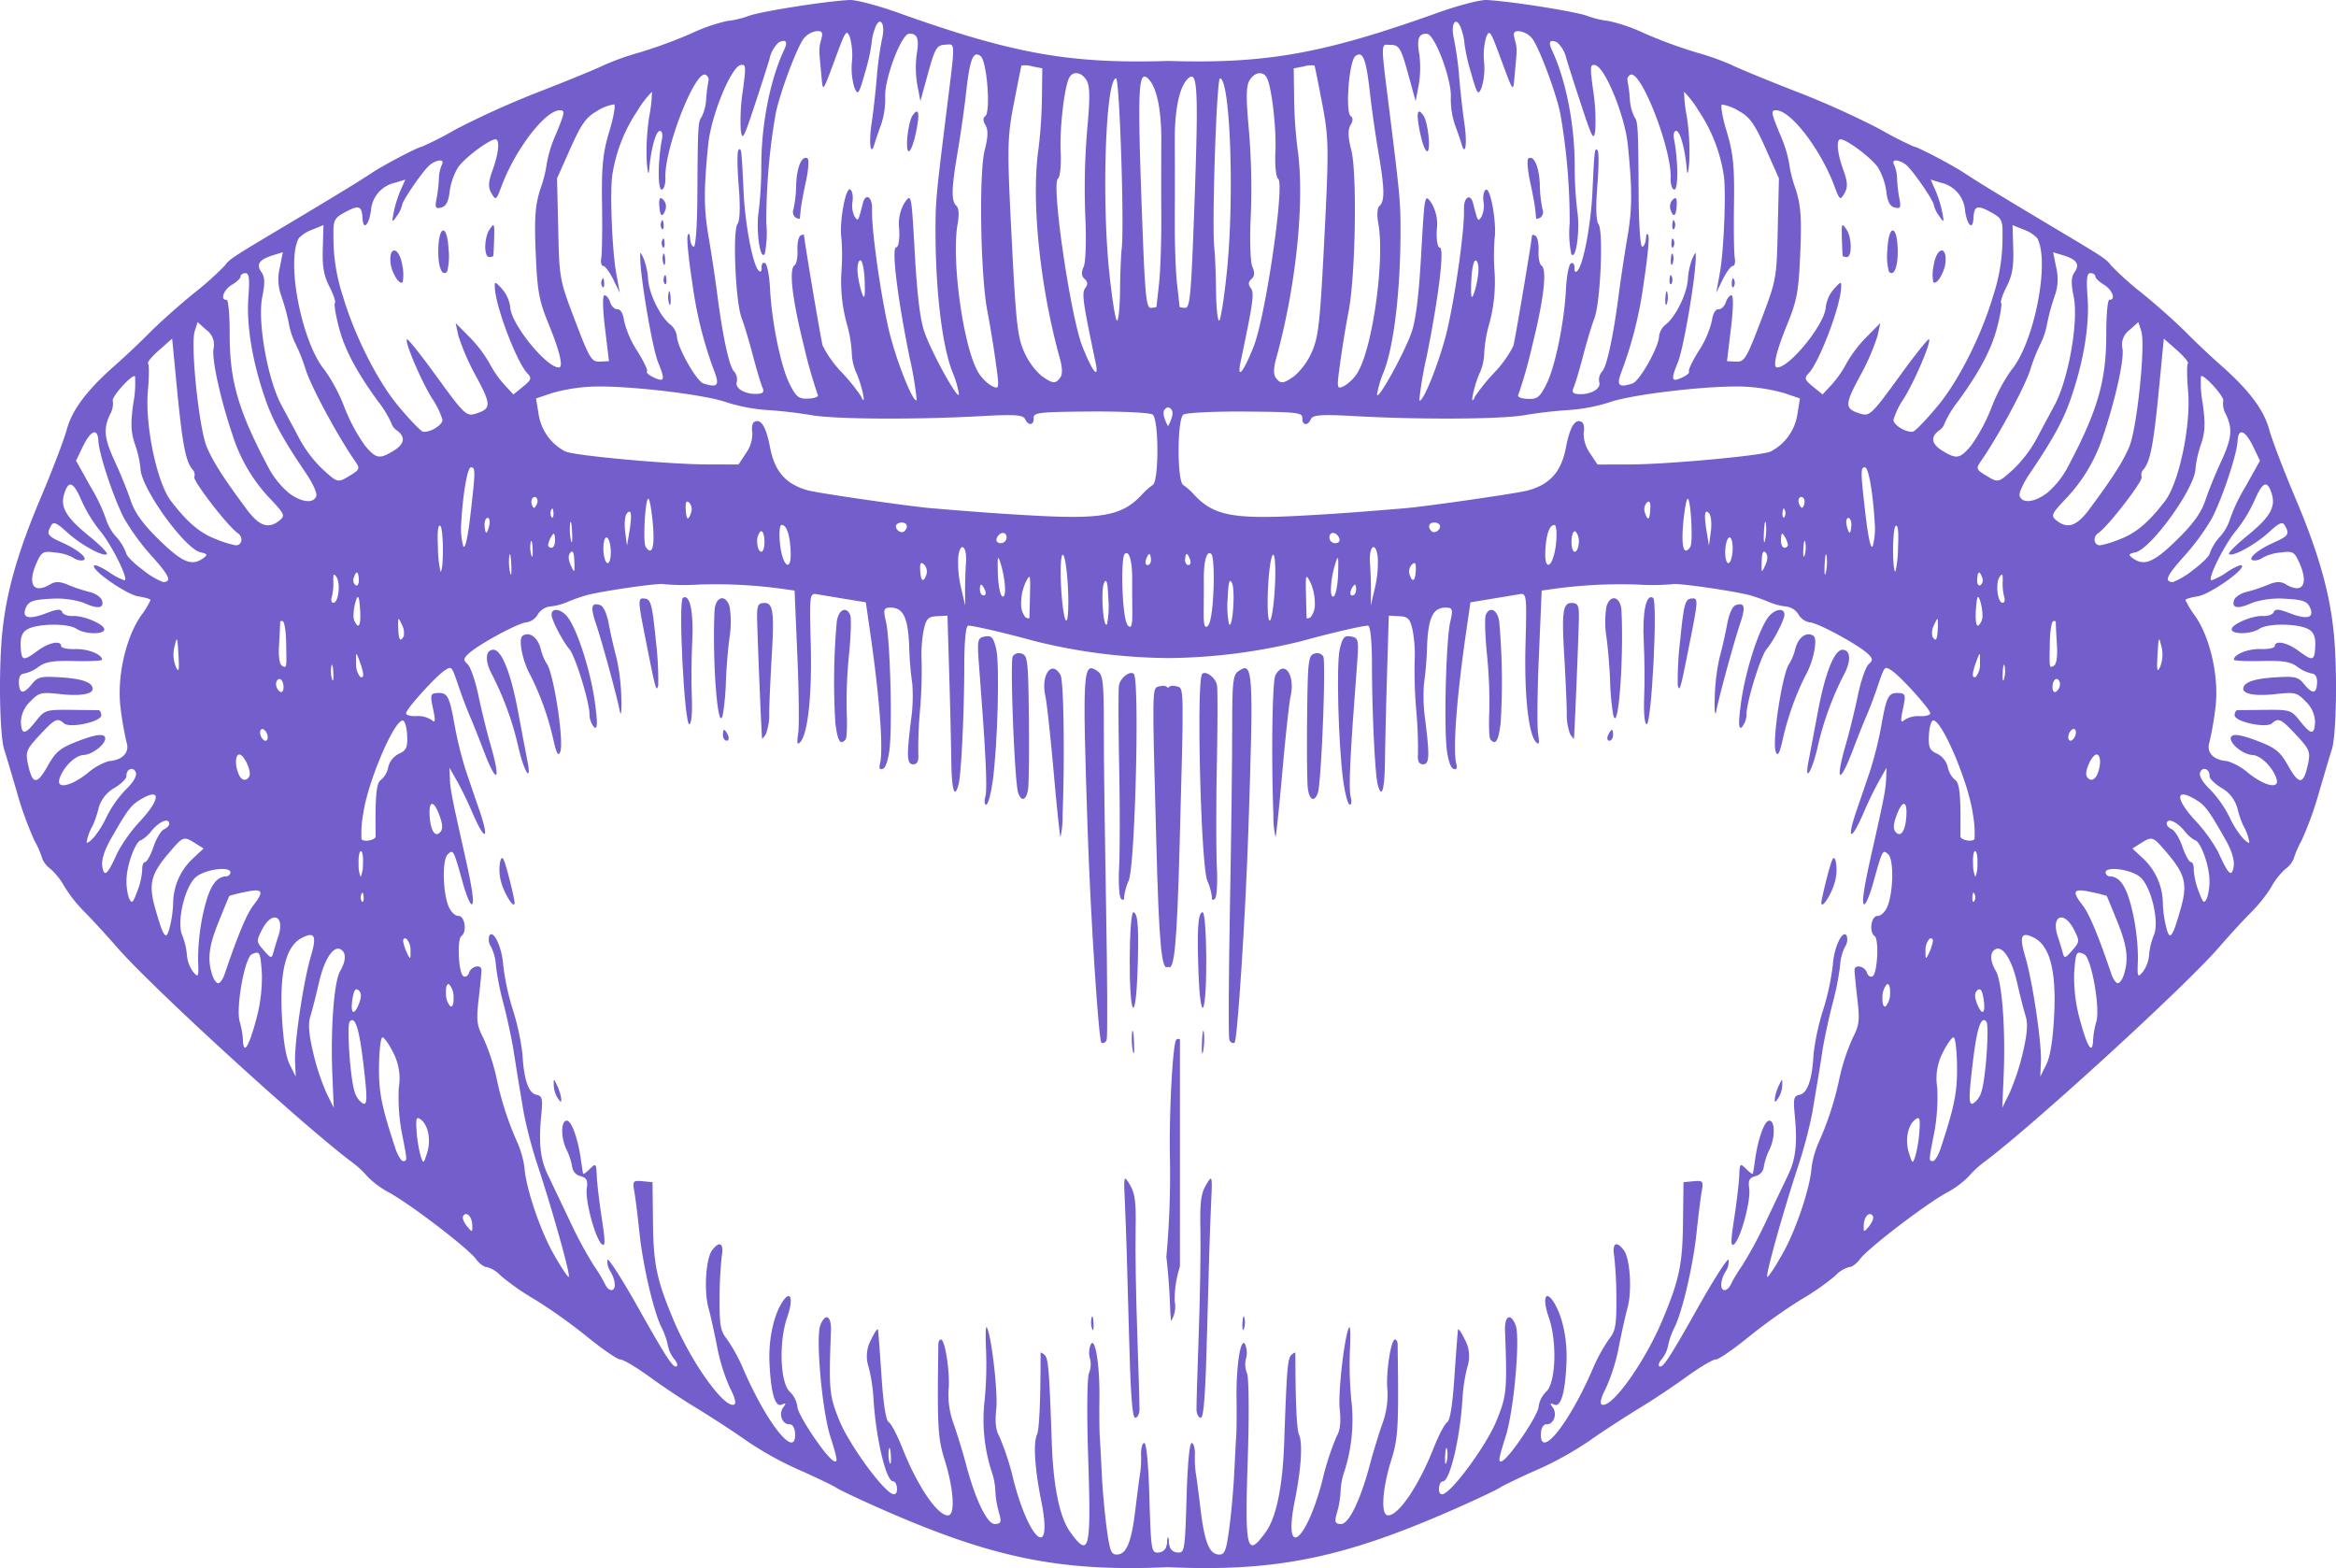 <svg id="Group_51512" data-name="Group 51512" xmlns="http://www.w3.org/2000/svg" xmlns:xlink="http://www.w3.org/1999/xlink" width="425.657" height="285.715" viewBox="0 0 425.657 285.715">
  <defs>
    <clipPath id="clip-path">
      <rect id="Rectangle_34910" data-name="Rectangle 34910" width="425.657" height="285.715" fill="#735ecc"/>
    </clipPath>
  </defs>
  <g id="Group_50803" data-name="Group 50803" clip-path="url(#clip-path)">
    <path id="Path_14808" data-name="Path 14808" d="M275.465,243.891c-.617.558-1.3,12.568-1.174,20.854a165.134,165.134,0,0,1-.638,18.722c.4,3.371.61,6.757.722,10.152.05.5.089,1.008.134,1.511a4.733,4.733,0,0,0,.657-3.57,19.469,19.469,0,0,1,.831-5.922c.048-.182.088-.363.132-.545V243.828a.522.522,0,0,0-.663.062" transform="translate(-61.124 -54.442)" fill="#735ecc"/>
    <path id="Path_14809" data-name="Path 14809" d="M274.865,160.994c-.761-.193-1.269-.111-1.593.3-.324-.409-.833-.491-1.593-.3-1.337.335-1.322-.455-.53,28.791.483,17.964.951,23.326,2.122,22.284,1.17,1.042,1.639-4.32,2.123-22.284.792-29.246.808-28.456-.53-28.791" transform="translate(-60.443 -35.938)" fill="#735ecc"/>
    <path id="Path_14810" data-name="Path 14810" d="M282.2,245.617a12.318,12.318,0,0,0,.17-3.326c-.1-1.022-.273-.36-.366,1.476h.012c-.106,1.835-.021,2.676.183,1.85" transform="translate(-62.982 -54.012)" fill="#735ecc"/>
    <path id="Path_14811" data-name="Path 14811" d="M316.327,149.308c-1.215-.237-1.56.14-2.071,2.246-.66,2.732-.28,17.378.636,24.15.324,2.323.84,4.237,1.174,4.255s.393-.666.16-1.5c-.395-1.4-.078-7.88,1.106-23.2.425-5.385.368-5.679-1-5.956" transform="translate(-70.119 -33.336)" fill="#735ecc"/>
    <path id="Path_14812" data-name="Path 14812" d="M299.079,158.057c-.575,1.035-.775,15.014-.369,25.457a16.372,16.372,0,0,0,.386,4.036c.109-.11.67-5.453,1.24-11.862s1.242-12.607,1.5-13.75c.892-3.915-1.149-6.788-2.755-3.881" transform="translate(-66.674 -35.039)" fill="#735ecc"/>
    <path id="Path_14813" data-name="Path 14813" d="M307.964,153.334c-1.073.349-1.181,1.351-1.294,11.57-.069,6.16,0,12.021.135,13.047.3,2.1,1.205,2.481,1.813.762.65-1.8,1.52-23.937.987-24.9a1.371,1.371,0,0,0-1.641-.475" transform="translate(-68.493 -34.23)" fill="#735ecc"/>
    <path id="Path_14814" data-name="Path 14814" d="M348.568,143.99c-.224.51-.134,3.743.211,7.2a85.74,85.74,0,0,1,.419,10.661c-.111,2.416-.015,4.609.217,4.863.965,1.069,1.431.328,1.855-2.974a122.854,122.854,0,0,0-.249-18.413c-.257-2.224-1.711-3.027-2.453-1.34" transform="translate(-77.83 -31.96)" fill="#735ecc"/>
    <path id="Path_14815" data-name="Path 14815" d="M377.945,171.235c-.139-.007-.447.428-.7.958-.234.545-.142,1,.217,1.019s.67-.417.7-.972-.065-1-.216-1" transform="translate(-84.235 -38.248)" fill="#735ecc"/>
    <path id="Path_14816" data-name="Path 14816" d="M368.414,141.463c-1.733-.088-1.963,1.475-1.454,9.963.23,3.881.429,8.409.449,10.064a9.977,9.977,0,0,0,.613,3.876,4.744,4.744,0,0,0,.673.867c.082,0,.727-15.2.909-21.526.075-2.669-.1-3.189-1.19-3.244" transform="translate(-81.913 -31.597)" fill="#735ecc"/>
    <path id="Path_14817" data-name="Path 14817" d="M284.617,160.162c-.209-1.354-1.991-2.752-2.693-2.117-1.093.976-.266,34.819.924,37.671a10.841,10.841,0,0,1,.842,3.03c-.028.53.2.636.565.26.328-.33.48-2.871.341-5.633s-.155-11.045-.013-18.4.169-14.016.034-14.811" transform="translate(-62.858 -35.266)" fill="#735ecc"/>
    <path id="Path_14818" data-name="Path 14818" d="M376.846,141.868a17.428,17.428,0,0,0,0,5.558c.286,2.111.589,5.728.666,8.036a46.088,46.088,0,0,0,.551,6.06c.88,3.925,1.963-9.487,1.524-18.841-.12-2.636-2.017-3.194-2.738-.812" transform="translate(-84.125 -31.351)" fill="#735ecc"/>
    <path id="Path_14819" data-name="Path 14819" d="M282.472,277.651c-.948,1.585-1.144,3.138-1.035,8.319.077,3.49-.064,11.925-.3,18.711s-.433,13.039-.413,13.861c0,.833.351,1.535.777,1.557.555.028.864-4.24,1.167-16.177.221-8.9.521-18.9.69-22.21.288-5.9.267-5.972-.881-4.062" transform="translate(-62.703 -61.769)" fill="#735ecc"/>
    <path id="Path_14820" data-name="Path 14820" d="M291.514,309.958c-.068,1.108.043,1.644.238,1.192a3.738,3.738,0,0,0,.125-2c-.13-.656-.288-.293-.363.806" transform="translate(-65.109 -68.981)" fill="#735ecc"/>
    <path id="Path_14821" data-name="Path 14821" d="M289.978,157.363c-.914.659-1.07,2.133-1.059,10.134.015,5.154-.173,19.862-.41,32.692s-.29,23.736-.12,24.243.6.771.955.57c.525-.287,1.989-22.909,2.519-38.62.979-29.547.88-31.023-1.884-29.02" transform="translate(-64.394 -35.015)" fill="#735ecc"/>
    <path id="Path_14822" data-name="Path 14822" d="M281.87,214.007c-.836.236-1.017,3.3-.671,12.008.127,3.237.467,5.665.77,5.39.877-.825.769-17.644-.1-17.4" transform="translate(-62.773 -47.801)" fill="#735ecc"/>
    <path id="Path_14823" data-name="Path 14823" d="M423.46,149.1c-1.221-.847-2.733.22-3.3,2.311a9.706,9.706,0,0,1-1.09,2.737c-1.245,1.523-3.208,14.149-2.481,16.072.348.91.662.371,1.229-2.077a51.4,51.4,0,0,1,4.151-11.763c1.458-2.487,2.32-6.7,1.493-7.279" transform="translate(-93.015 -33.238)" fill="#735ecc"/>
    <path id="Path_14824" data-name="Path 14824" d="M428.48,204.368c-.575,2.182-1.08,4.4-1.131,4.944-.13,1.626,1.814-1.287,2.457-3.685a8.3,8.3,0,0,0,.162-3.673c-.353-1.257-.631-.821-1.488,2.415" transform="translate(-95.453 -44.964)" fill="#735ecc"/>
    <path id="Path_14825" data-name="Path 14825" d="M430.5,152.439c-1.523-.078-3.221,4.191-4.577,11.475-.682,3.647-1.43,7.606-1.661,8.785-.8,4.084.523,2.194,1.586-2.258a55.963,55.963,0,0,1,4.772-13.3c1.416-2.557,1.358-4.621-.12-4.7" transform="translate(-94.711 -34.049)" fill="#735ecc"/>
    <path id="Path_14826" data-name="Path 14826" d="M412.994,262.943c-.826.234-1.937,3.444-2.443,7.044-.173,1.287-.358,2.448-.412,2.593s-.612-.25-1.241-.884c-1.079-1.075-1.152-1.007-1.247,1.351-.057,1.364-.478,4.873-.93,7.79-.636,4.124-.632,5.144.023,4.575,1.2-1.05,3.058-7.961,2.727-10.156-.212-1.469.029-1.932,1.158-2.233a1.988,1.988,0,0,0,1.49-1.582,11.487,11.487,0,0,1,1.073-3.3c1.1-2.294.975-5.52-.2-5.2" transform="translate(-90.742 -58.727)" fill="#735ecc"/>
    <path id="Path_14827" data-name="Path 14827" d="M417.15,254.367a8.66,8.66,0,0,0-.73,2.3c-.069.885,0,.889.612.031a4.789,4.789,0,0,0,.73-2.3c.033-1.344.033-1.344-.612-.031" transform="translate(-93.009 -56.597)" fill="#735ecc"/>
    <path id="Path_14828" data-name="Path 14828" d="M395.992,140.431c-1.015.145-1.288,1.21-1.91,7.49a60.687,60.687,0,0,0-.457,8.3c.339,1.316.48.826,2.067-7.178,1.725-8.642,1.733-8.805.3-8.611" transform="translate(-87.912 -31.358)" fill="#735ecc"/>
    <path id="Path_14829" data-name="Path 14829" d="M406.145,141.922c-.6.189-1.241,1.615-1.579,3.51-.321,1.754-.931,4.435-1.355,5.952a37.754,37.754,0,0,0-.9,7.317c-.072,2.5.044,3.652.264,2.563.544-2.777,3.235-12.645,4.379-16.026,1.01-3.016.81-3.847-.8-3.316" transform="translate(-89.856 -31.667)" fill="#735ecc"/>
    <path id="Path_14830" data-name="Path 14830" d="M408.473,164.528a3.7,3.7,0,0,0,.906-2.56c.156-2.609,2.632-10.544,3.676-11.742,1.181-1.363,3.183-5.21,3.232-6.2.074-1.431-1.82-1.136-2.987.461-1.769,2.424-4.081,9.67-4.873,15.224-.53,3.826-.524,5.125.047,4.819" transform="translate(-91.141 -31.964)" fill="#735ecc"/>
    <path id="Path_14831" data-name="Path 14831" d="M385.645,148.187c.151,2.948.183,7.536.074,10.195-.116,2.76.075,4.854.457,4.873.9.046,2.043-22.417,1.17-23.03-1.253-.849-1.985,2.609-1.7,7.962" transform="translate(-86.126 -31.293)" fill="#735ecc"/>
    <path id="Path_14832" data-name="Path 14832" d="M406.629,66.884a1.29,1.29,0,0,0,.12-1.268c-.192-.541-.35-.4-.423.384-.06.69.071,1.1.3.884" transform="translate(-90.756 -14.584)" fill="#735ecc"/>
    <path id="Path_14833" data-name="Path 14833" d="M392.376,52.364c-.071.7.072,1.1.3.9a1.377,1.377,0,0,0,.121-1.281c-.192-.541-.349-.4-.423.384" transform="translate(-87.639 -11.538)" fill="#735ecc"/>
    <path id="Path_14834" data-name="Path 14834" d="M392.16,56.662c-.072.7.07,1.1.3.9a1.378,1.378,0,0,0,.122-1.281c-.192-.541-.349-.4-.422.384" transform="translate(-87.59 -12.498)" fill="#735ecc"/>
    <path id="Path_14835" data-name="Path 14835" d="M392.018,60.514c-.047.913.1,1.3.3.851a2.63,2.63,0,0,0,.084-1.677c-.163-.459-.332-.1-.379.826" transform="translate(-87.561 -13.288)" fill="#735ecc"/>
    <path id="Path_14836" data-name="Path 14836" d="M392.024,66.143a1.356,1.356,0,0,0,.12-1.269c-.193-.54-.35-.4-.422.384-.07.69.072,1.1.3.885" transform="translate(-87.493 -14.418)" fill="#735ecc"/>
    <path id="Path_14837" data-name="Path 14837" d="M444.7,57.7c-.061-4.693-1.637-4.888-1.872-.246a11.459,11.459,0,0,0,.254,4.1c.909,1.01,1.66-.772,1.619-3.854" transform="translate(-98.904 -12.078)" fill="#735ecc"/>
    <path id="Path_14838" data-name="Path 14838" d="M455.8,60.754c.156-3.051-1.694-2.425-2.168.723a7.833,7.833,0,0,0-.075,3.041c.616.68,2.148-1.9,2.243-3.764" transform="translate(-101.285 -13.126)" fill="#735ecc"/>
    <path id="Path_14839" data-name="Path 14839" d="M432.281,58.442c.031.093.362.181.732.2,1.017.051.979-3.541-.055-5.063-.84-1.238-.907-1.1-.826,1.671.057,1.657.12,3.1.149,3.192" transform="translate(-96.517 -11.801)" fill="#735ecc"/>
    <path id="Path_14840" data-name="Path 14840" d="M393.042,47.823c.068-1.34-.115-1.615-.7-1.079a1.848,1.848,0,0,0-.449,1.785c.531,1.613,1.046,1.3,1.147-.707" transform="translate(-87.52 -10.383)" fill="#735ecc"/>
    <path id="Path_14841" data-name="Path 14841" d="M359.817,46.546c.067.745.134,1.441.153,1.558v-.012c.029.117.381.031.787-.191a1.314,1.314,0,0,0,.365-1.523,22.4,22.4,0,0,1-.482-4.4c-.115-3.26-1.032-5.427-2.07-4.854-.3.159-.175,2.054.284,4.185s.9,4.5.962,5.237" transform="translate(-80.056 -8.272)" fill="#735ecc"/>
    <path id="Path_14842" data-name="Path 14842" d="M334.336,33.414c.751.038.18-5.374-.7-6.578-1.1-1.514-1.322-.414-.6,3.133.379,1.881.961,3.428,1.3,3.445" transform="translate(-74.296 -5.846)" fill="#735ecc"/>
    <path id="Path_14843" data-name="Path 14843" d="M390.979,70.661a3.781,3.781,0,0,0,.127-2.01c-.13-.655-.288-.293-.367.8s.043,1.647.24,1.207" transform="translate(-87.273 -15.261)" fill="#735ecc"/>
    <path id="Path_14844" data-name="Path 14844" d="M425.271,115.582c-.707-7.482-2.777-14.827-7.05-24.909-2.1-4.956-4.244-10.579-4.76-12.482-.979-3.58-3.757-7.243-9.011-11.837-1.563-1.366-4.293-3.948-6.056-5.73S393,55.6,390.341,53.441a56.876,56.876,0,0,1-5.66-5.057c-.91-1.217-1.157-1.378-10.8-7.126-8.792-5.24-13.924-8.373-15.873-9.687-2.15-1.441-8.565-4.814-9.225-4.847a62.754,62.754,0,0,1-6.229-3.186,158.164,158.164,0,0,0-15.24-6.854c-5.235-2.039-10.452-4.189-11.615-4.77a47.571,47.571,0,0,0-6.562-2.349A86.826,86.826,0,0,1,299.693,6.1a31.277,31.277,0,0,0-6.579-2.279A16.385,16.385,0,0,1,289.2,2.89C287.018,2.086,275.3.228,270.868,0c-1.146-.057-5.11.98-8.816,2.3-20.666,7.383-31.081,9.36-49.066,8.805V11.1l-.158,0-.158,0v.009c-17.985.555-28.4-1.423-49.066-8.805C159.9.982,155.934-.055,154.789,0c-4.434.226-16.15,2.084-18.332,2.888a16.388,16.388,0,0,1-3.913.928,31.264,31.264,0,0,0-6.58,2.279,86.816,86.816,0,0,1-9.445,3.468,47.55,47.55,0,0,0-6.563,2.349c-1.163.581-6.38,2.731-11.615,4.77A158.169,158.169,0,0,0,83.1,23.537a62.746,62.746,0,0,1-6.229,3.186c-.66.033-7.074,3.406-9.225,4.847-1.949,1.314-7.081,4.447-15.872,9.687-9.642,5.749-9.889,5.909-10.8,7.126a56.868,56.868,0,0,1-5.66,5.057c-2.659,2.163-6.281,5.391-8.054,7.182s-4.493,4.364-6.056,5.73c-5.254,4.595-8.031,8.257-9.011,11.837-.516,1.9-2.661,7.526-4.76,12.482C3.163,100.755,1.094,108.1.385,115.582c-.648,6.863-.446,18.375.368,20.94.37,1.149,1.434,4.744,2.375,7.972a62.078,62.078,0,0,0,3.148,8.665,17.594,17.594,0,0,1,1.469,3.4,4.376,4.376,0,0,0,1.468,1.767,12.36,12.36,0,0,1,2.526,3.207,25.848,25.848,0,0,0,3.71,4.673c1.452,1.455,4.064,4.311,5.822,6.341,6.251,7.221,34.1,32.683,42.9,39.232a17.63,17.63,0,0,1,2.787,2.6,17.109,17.109,0,0,0,4.1,3c4.039,2.262,14.281,10.116,15.677,12.034.608.829,1.486,1.478,1.97,1.453a5.533,5.533,0,0,1,2.572,1.607,45.408,45.408,0,0,0,6.2,4.316,99.249,99.249,0,0,1,9.564,6.822c2.8,2.268,5.487,4.112,5.972,4.087s2.9,1.392,5.327,3.157,5.988,4.13,7.888,5.284c3.009,1.817,7.512,4.748,9.688,6.294a61.044,61.044,0,0,0,10.446,5.721c2.879,1.3,5.575,2.6,5.984,2.9s3.22,1.645,6.229,3c21.167,9.508,33.724,12.432,54.255,11.495,20.531.937,33.088-1.987,54.255-11.495,3.009-1.353,5.811-2.705,6.229-3s3.1-1.6,5.984-2.9a61.045,61.045,0,0,0,10.446-5.721c2.176-1.546,6.678-4.477,9.688-6.294,1.9-1.154,5.447-3.52,7.888-5.284s4.83-3.183,5.328-3.157,3.172-1.819,5.972-4.087a99.25,99.25,0,0,1,9.564-6.822,45.409,45.409,0,0,0,6.2-4.316,5.533,5.533,0,0,1,2.572-1.607c.483.025,1.361-.624,1.97-1.453,1.4-1.918,11.637-9.772,15.676-12.034a17.093,17.093,0,0,0,4.1-3,17.628,17.628,0,0,1,2.787-2.6c8.808-6.549,36.653-32.011,42.9-39.232,1.758-2.03,4.369-4.886,5.822-6.341a25.845,25.845,0,0,0,3.71-4.673,12.362,12.362,0,0,1,2.526-3.207,4.369,4.369,0,0,0,1.468-1.767,17.59,17.59,0,0,1,1.469-3.4,62.073,62.073,0,0,0,3.148-8.665c.941-3.228,2-6.824,2.375-7.972.814-2.565,1.017-14.077.368-20.94M407.724,80.366c.127-2.5,1.4-2.013,2.906,1.143l1.171,2.434L409.089,88.8a30.938,30.938,0,0,0-2.764,5.845A8.738,8.738,0,0,1,404.5,97.8a9.034,9.034,0,0,0-1.833,3c-.024.461-1.4,1.838-3.061,3.064a14.04,14.04,0,0,1-3.678,2.2c-1.629-.083-1.17-1.127,2.129-4.8a41.451,41.451,0,0,0,5.019-6.877c1.952-3.837,4.527-11.616,4.649-14.02m-6.356-6.877a19.609,19.609,0,0,1-.316-4.937c.509-.461,4.455,3.92,4.043,4.5a4.037,4.037,0,0,0,.534,2.494c1.231,2.677,1.039,4.36-.988,8.727-.961,2.056-2.209,5.168-2.793,6.9-.753,2.265-2.236,4.321-5.257,7.26-4.189,4.083-5.906,4.781-8.015,3.239-.8-.595-.725-.767.527-1.038C392,99.995,399.984,88.878,400.056,85.4a18.96,18.96,0,0,1,.986-4.387c.765-2.277.842-3.791.326-7.522m-7.727,47.942c-.572,1.233-.679.81-.506-2.133.192-3.326.257-3.473.7-1.538h.012a6.082,6.082,0,0,1-.21,3.671m-.276-50.189.923-9.541,2.383,2.1c1.309,1.155,2.214,2.244,2.008,2.429s-.2,2.457.033,5.039c.54,6.234-1.646,16.686-4.2,20.007-3.039,3.966-5.3,5.867-8.322,7.009a19.344,19.344,0,0,1-3.528,1.083c-1.156-.058-1.361-1.515-.318-2.239,1.813-1.24,8.246-9.586,7.9-10.229a1.379,1.379,0,0,1,.345-1.37c1.219-1.4,1.831-4.588,2.778-14.289M382.152,141.1c-.513,1.156-1.389,1.307-1.919.344-.476-.861.981-4.014,1.824-3.972.763.039.813,2.021.095,3.628m4.605-77.523a3.294,3.294,0,0,1,1.288-3.457l1.6-1.434.53,1.646c.812,2.475-.788,17.794-2.194,21.093-1.2,2.788-2.957,5.536-7.221,11.3-2.349,3.172-4.034,3.743-6.092,2.053-.987-.815-.832-1.154,1.617-3.763a29.831,29.831,0,0,0,6.972-11.688c2.195-6.478,3.8-13.715,3.5-15.756m-8.5,69.938a1.817,1.817,0,0,1-.739,1.386c-.383.2-.67-.078-.642-.623a1.824,1.824,0,0,1,.742-1.385c.381-.2.667.069.638.622m-4-12.212c-.859.478-.84.559-.744-4.242.029-1.966.3-3.7.586-3.847s.524-.044.509.245.081,2.1.193,3.994c.144,2.171-.068,3.587-.544,3.85m6.7-71.535c.485.025.866.3.85.6s.7,1,1.6,1.528c1.528.935,2.186,2.8.95,2.735-.311-.016-.569,2.8-.561,6.259.017,8.6-1.605,14.083-7.224,24.612a15.962,15.962,0,0,1-3.566,4.334c-2.287,1.727-4.523,1.973-4.995.523-.17-.506.666-2.349,1.852-4.086,4.2-6.189,6.132-9.7,7.519-13.779,2.3-6.692,3.372-13.239,3.013-18.235-.259-3.591-.141-4.525.562-4.489M374.371,54a8.881,8.881,0,0,0,.308-5.228l-.562-2.809,1.754.531c2.534.763,3.16,1.643,2.162,3.074-.648.916-.681,1.978-.172,4.494.92,4.449-.947,15.029-3.468,19.73-.985,1.826-2.531,4.713-3.428,6.4a22.964,22.964,0,0,1-4.1,5.315c-2.8,2.531-2.711,2.516-5.125,1.047-1.639-1.009-1.7-1.207-.785-2.527,3.1-4.452,7.9-13.332,8.971-16.59a33.308,33.308,0,0,1,1.939-4.906,13.741,13.741,0,0,0,1.167-3.622A38.958,38.958,0,0,1,374.371,54m-9.165,54.795c.189.587.05,1.055-.308,1.037-.923-.047-1.327-3.518-.547-4.706.488-.728.617-.534.572.806a9.907,9.907,0,0,0,.283,2.863m-.281,13.753c.065-1.281.23-1.794.359-1.15a5.3,5.3,0,0,1-.119,2.333c-.193.639-.305.112-.24-1.183m-4.168-13.249a9.61,9.61,0,0,1,.482,2.826,2.4,2.4,0,0,1-.718,1.839c-.43.234-.6-.851-.482-2.825.158-2.414.341-2.867.718-1.84m-.485-3.674c.081-1.605.458-1.746.921-.344a1.163,1.163,0,0,1-.336,1.358c-.356.2-.624-.251-.585-1.014M360.2,120.3c.59-1.568.612-1.546.578.492a3.65,3.65,0,0,1-.73,2.509c-.8.434-.742-.652.152-3m.119,37.141a5.62,5.62,0,0,1-.373,2.32,5.518,5.518,0,0,1-.415-2.359c-.085-1.291.084-2.335.374-2.32s.478,1.076.414,2.359m-.492,5.534a1.309,1.309,0,0,1-.122,1.281c-.23.207-.36-.193-.3-.9.072-.773.242-.927.422-.384m.48,17.464c.535-.483.859-.061,1.11,1.455.461,2.768-.22,3.371-1.142,1.041-.514-1.3-.5-2.014.033-2.5m6.538-135.118-.128-4.3,2.066.834a6.226,6.226,0,0,1,2.432,1.549c2.368,4.288-.564,19.125-4.765,24.1a31.238,31.238,0,0,0-3.575,6.775,32.136,32.136,0,0,1-3.721,6.935c-2.033,2.4-2.628,2.505-5.214.927-1.985-1.213-2.212-2.5-.646-3.67a2.636,2.636,0,0,0,1.08-1.416,19.33,19.33,0,0,1,2.449-3.976c4-5.5,6.15-9.621,7.154-13.681.55-2.125.829-4.011.656-4.2s.273-1.528,1.007-2.973c1.017-1.976,1.31-3.651,1.207-6.9M353.1,114.416c-.075,2.2-.377,2.658-1,1.526a3.236,3.236,0,0,1,.363-2.161c.655-1.437.7-1.388.642.635M323.737,20.1c2.669.136,8.031,7.17,10.5,13.758.989,2.644,1.079,2.7,1.852,1.365.646-1.111.6-2.042-.242-4.364-1.106-3.068-1.3-5.544-.439-5.477,1.222.085,5.67,3.46,6.8,5.139a11.977,11.977,0,0,1,1.521,4.42c.189,1.771.666,2.664,1.512,2.867,1.063.264,1.178.027.859-1.622a24.79,24.79,0,0,1-.418-3.6,6.665,6.665,0,0,0-.534-2.54c-.3-.537-.144-.84.436-.811a3.774,3.774,0,0,1,1.874.928c1.317,1.2,4.929,6.493,4.925,7.21a5.363,5.363,0,0,0,.944,1.957c.906,1.321.944,1.287.586-.64a21.34,21.34,0,0,0-1.243-4l-.873-1.968,1.873.569a5.6,5.6,0,0,1,4.386,5.04c.372,2.716,1.42,3.721,1.535,1.468.119-2.309.66-2.5,3.14-1.16,2.016,1.087,2.206,1.479,2.158,4.242a33.825,33.825,0,0,1-1.694,11c-2.165,7.322-6.363,15.631-10.223,20.22-2.032,2.432-4.012,4.474-4.386,4.547-1.228.24-3.61-1.215-3.562-2.161a14.291,14.291,0,0,1,1.862-3.842c2-3.186,5.054-10.35,4.614-10.826-.153-.168-2.629,2.937-5.49,6.889-4.834,6.667-5.345,7.164-6.919,6.7-3.009-.915-3.023-1.576-.182-6.862a41.578,41.578,0,0,0,3.21-7.364l.509-2.324-2.524,2.557a23.094,23.094,0,0,0-3.611,4.727,19.609,19.609,0,0,1-2.735,3.948l-1.657,1.781-1.744-1.42c-1.535-1.249-1.636-1.553-.768-2.461,1.924-2.03,5.718-12.018,5.895-15.516.064-1.247-.016-1.24-1.315.176a6.254,6.254,0,0,0-1.493,3.363c-.155,3.048-6.65,11.046-8.878,10.933-.823-.042-.144-2.9,1.827-7.76,1.84-4.515,2.111-6.017,2.416-13.113.266-6.425.1-8.749-.886-11.74a23.089,23.089,0,0,1-1.173-4.749,23.79,23.79,0,0,0-1.7-5.274c-1.586-3.854-1.647-4.263-.55-4.208m22.119,79.6a20.754,20.754,0,0,1-.47,4.459c-.591-.03-.568-7.787.028-8.323.423-.384.586,1.026.442,3.865m-4.6-.21c-.328.736-.83-1.441-1.329-5.753-.916-7.932-.928-8.626-.074-8.583.636.032,1.459,4.787,1.756,10.127a12.611,12.611,0,0,1-.353,4.209m-3.9-3.753c-.038.728-.184,1.322-.322,1.315s-.386-.621-.546-1.358,0-1.343.322-1.326.582.631.546,1.37m-4.654,8.61c-.2.826-.3.137-.214-1.514s.245-2.317.367-1.487a9.322,9.322,0,0,1-.152,3M328.6,99.972c.065-1.281.231-1.806.36-1.15a5.353,5.353,0,0,1-.118,2.334c-.2.636-.307.1-.242-1.184m-.694-7.98c-.52-.928.1-1.917.746-1.2v-.012a1.365,1.365,0,0,1,.051,1.25c-.256.672-.415.664-.8-.04M297.157,13.6c1.954-.61,7.449,13.579,7.259,18.734-.05,1.189.259,2.189.673,2.21.739.037.711-5.311-.051-9.175-.177-.9-.005-1.539.411-1.517.715.037,1.612,3.346,1.929,7.126.095,1.128.3.4.443-1.655a42.93,42.93,0,0,0-.447-8.039,25.581,25.581,0,0,1-.509-4.564,18.048,18.048,0,0,1,2.651,3.469,28.667,28.667,0,0,1,4.588,11.8c.441,3.17.012,13.675-.713,17.691l-.66,3.649,1.2-2.45c.67-1.344,1.49-2.438,1.824-2.422s.487-.648.343-1.488-.206-5.278-.136-9.873c.1-6.733-.154-9.283-1.326-13.117-.792-2.613-1.177-4.833-.861-4.932a8.245,8.245,0,0,1,3.045,1.163c2,1.086,2.893,2.335,4.889,6.8L324.15,32.5l-.213,9.194c-.207,9.114-.238,9.275-3.072,16.738-2.634,6.93-3.013,7.536-4.527,7.46l-1.65-.085.718-5.984c.437-3.568.48-6,.1-6.016-.334-.017-.805.561-1.037,1.278s-.832,1.3-1.341,1.275c-.552-.028-1.024.793-1.194,2.091a17.635,17.635,0,0,1-2.4,5.5c-1.157,1.841-1.96,3.514-1.775,3.719s-.335.689-1.154,1.076c-2.067.972-2.2.526-.871-2.718,1.017-2.45,3.176-15.055,3.256-18.908.033-1.34.033-1.34-.612-.03a12.9,12.9,0,0,0-.822,3.827c-.183,2.688-2.273,6.9-4.091,8.256a3.3,3.3,0,0,0-1.162,2.175c-.1,2-3.563,8.111-4.824,8.521-2.46.8-2.937.384-2.118-1.868A72.688,72.688,0,0,0,299.5,51.609c.665-4.23,1.049-8.123.865-8.654-.2-.612-.372-.413-.452.523-.067.829-.379,1.486-.69,1.471s-.592-3.863-.631-8.566c-.081-13.472-.115-14.158-.786-15.085a8.406,8.406,0,0,1-.819-3.225,28.667,28.667,0,0,0-.415-3.285.985.985,0,0,1,.583-1.186M253.476,8.164c1.49.075,1.819.647,3.072,5.169l1.4,5.1.565-2.959a18.794,18.794,0,0,0,.11-5.561c-.492-2.862-.13-3.828,1.394-3.75,1.42.072,4.512,8.286,4.346,11.557a14.782,14.782,0,0,0,.712,4.9c.459,1.229,1.015,2.856,1.231,3.6.72,2.479,1.069-.109.526-3.771-.3-1.975-.716-5.713-.933-8.294a60.282,60.282,0,0,0-.961-7.042c-.718-2.954.48-4.446,1.37-1.7a10.617,10.617,0,0,1,.561,2.693,35.137,35.137,0,0,0,1.173,5.152c1.118,3.961,1.293,4.2,1.921,2.739a12.208,12.208,0,0,0,.461-4.7,12.264,12.264,0,0,1,.392-4.566c.552-1.315.782-1.036,2.118,2.53,3.047,8.191,2.733,7.781,3.093,4.07.426-4.493.435-4.449-.021-6.185-.332-1.22-.155-1.514.875-1.461a3.791,3.791,0,0,1,2.284,1.3c1.3,1.6,4.659,10.657,5.223,14.139a114.191,114.191,0,0,1,1.636,19.524,19.674,19.674,0,0,0,.274,5.584c.825,1.5,1.647-4.177,1.12-7.689a69.393,69.393,0,0,1-.485-8.26c.014-7.571-1.586-15.7-4.156-21.181-.7-1.494-.377-1.976.947-1.386a5.607,5.607,0,0,1,1.695,2.946c.4,1.387,1.694,5.4,2.858,8.911,1.876,5.687,2.142,6.142,2.408,4.139a35.572,35.572,0,0,0-.377-7.164c-.609-4.466-.576-4.894.386-4.67,1.8.426,5.391,9.235,5.92,14.5.833,8.242.819,11.76-.1,16.993-.477,2.8-1.139,7.182-1.479,9.746-1.021,8.008-2.218,13.61-3.1,14.572a2.225,2.225,0,0,0-.526,1.954c.381,1.163-1.53,2.282-3.712,2.171-1.108-.056-1.337-.343-.947-1.215.276-.635,1.058-3.234,1.719-5.773s1.593-5.625,2.061-6.853c1.107-2.9,1.664-15.885.742-17.123-.444-.591-.521-3.213-.216-6.948.271-3.309.3-6.227.055-6.5-.528-.6-.583-.192-.935,7.408-.276,6.135-1.667,13.463-2.753,14.543-.353.364-.573.134-.537-.57.033-.648-.252-1-.633-.8s-.787,2.3-.906,4.632c-.312,6.132-1.959,14.189-3.569,17.4-1.212,2.4-1.669,2.752-3.469,2.66-1.215-.061-1.894-.374-1.644-.744a85.512,85.512,0,0,0,2.484-8.743c2.148-8.589,2.8-14.066,1.735-14.8-.358-.238-.6-1.454-.535-2.7s-.175-2.452-.533-2.7-.66-.253-.673-.034c-.057,1.132-3.037,18.788-3.379,20.057a20.1,20.1,0,0,1-3.481,4.883,34.011,34.011,0,0,0-3.508,4.348c-1.019,2.267-.359-1.385.753-4.058a9.558,9.558,0,0,0,.913-3.627,23.9,23.9,0,0,1,.958-5.67,29.035,29.035,0,0,0,.944-9.251,40.081,40.081,0,0,1,0-6.2c.406-2.769-.755-9.326-1.59-8.87-.395.223-.581,1.209-.436,2.2a4.61,4.61,0,0,1-.368,2.726c-.662.951-.642,1-1.523-2.44-.5-1.925-1.747-1.12-1.665,1.087.126,3.5-1.464,14.967-3,21.766-1.24,5.448-4.534,13.8-5.144,13.031a64.181,64.181,0,0,1,1.326-7.874c2.21-10.913,3.3-19.9,2.414-19.947-.416-.021-.645-1.42-.548-3.3a7.509,7.509,0,0,0-1.025-4.9c-1.192-1.635-1.2-1.579-1.823,9.426-.437,7.679-.982,12.051-1.779,14.293-1.43,4-6.312,12.752-6.253,11.19a18.007,18.007,0,0,1,1.2-4.047c1.9-4.8,3.11-15.186,3.064-26.376-.013-4.747-.151-6.188-2.016-21.177-1.629-13.1-1.654-12.126.3-12.026m14.615,43.065c.074-2.163.413-3.824.794-3.8s.586,1,.491,2.2a16.94,16.94,0,0,1-.8,3.8c-.466,1.25-.591.735-.489-2.2M244.2,66.124c.358-2.682,1.059-6.931,1.546-9.463,1.254-6.455,1.56-25.234.471-29.354-.6-2.3-.636-3.646-.142-4.49.47-.788.5-1.341.06-1.642-1.041-.723-.322-10.078.847-10.958,1.358-1.019,1.945.457,2.655,6.782.31,2.783,1.008,7.7,1.562,10.919,1.106,6.539,1.147,8.729.161,9.619-.425.372-.487,1.608-.19,3.3,1.154,6.462-1.015,22.252-3.691,26.851l.024,0a7.524,7.524,0,0,1-2.565,2.638c-1.375.648-1.394.555-.737-4.205M237.573,12.1a4.543,4.543,0,0,1,1.956-.155c.061.106.691,3.242,1.4,6.96,1.2,6.292,1.229,7.96.393,24.444-.791,15.535-1.069,18.055-2.284,20.784a12.561,12.561,0,0,1-3.15,4.358c-2.078,1.469-2.543,1.516-3.423.324-.433-.568-.406-1.793.074-3.506C236.2,52.1,237.8,36.42,236.42,27.041a85.333,85.333,0,0,1-.612-9.144l-.071-5.436ZM226.047,65.988c2.3-10.928,2.541-12.6,1.869-13.489-.51-.687-.476-1.124.12-1.66s.636-1.15.148-2.286c-.359-.864-.485-5.026-.269-9.278a128.425,128.425,0,0,0-.338-15.488c-.554-5.945-.524-8.108.106-9.152.913-1.507,2.452-1.74,3.141-.49.89,1.619,1.769,9.156,1.574,13.489-.115,2.484.108,4.683.5,4.946,1.24.863-2.263,24.955-4.446,30.521-1.86,4.723-3.1,6.233-2.405,2.887m.794,9c9.515.078,10.518.185,10.468,1.178-.071,1.363.987,1.5,1.563.195.342-.768,1.9-.876,7.73-.556,11.973.679,26.893.6,31.215-.164a80.4,80.4,0,0,1,8.082-.933,31.721,31.721,0,0,0,7.429-1.427c4.077-1.45,18.5-3.113,24.563-2.829a32.018,32.018,0,0,1,7.224,1.176l2.868.971-.487,2.984a9.16,9.16,0,0,1-4.866,6.689c-1.569.753-18.973,2.348-25.689,2.354l-5.849.017-1.4-2.111a6.185,6.185,0,0,1-1.121-3.659c.16-.848.028-1.712-.273-1.923-1.221-.839-2.224.721-2.953,4.563-.838,4.4-2.867,6.72-6.884,7.839-1.855.52-18.558,2.935-22.584,3.264-8.5.715-13.381,1.058-18.919,1.354-12.46.666-15.954-.057-19.551-4.025a10.555,10.555,0,0,0-1.807-1.574c-1.123-.706-1.116-11.786,0-12.809.389-.351,5.451-.613,11.238-.574m98.373,22.8a4.169,4.169,0,0,1,.579,1.535.6.6,0,0,1-.681.464c-.37-.019-.625-.7-.582-1.535.06-1.212.192-1.3.684-.464m-.4-4.431c.072-.773.244-.924.423-.384a1.348,1.348,0,0,1-.109,1.281c-.233.208-.372-.193-.314-.9m-3.081,7.335c.437.489.409,1.26-.074,2.314-.676,1.481-.722,1.434-.645-.729.044-1.584.277-2.081.718-1.585m-.308-3.765c.085-1.653.245-2.327.363-1.487a10.1,10.1,0,0,1-.152,3c-.2.811-.3.133-.211-1.517m-5.71,3.38c-.064,1.283-.416,2.317-.785,2.3s-.619-1.083-.554-2.367.42-2.329.791-2.31.616,1.087.548,2.379m-3.967-3.457-.34,2.577-.382-2.276c-.561-3.307-.43-4.539.393-3.628.374.413.516,1.9.329,3.327M308,99.666c-1.161,1.678-1.671.067-1.307-4.154.225-2.558.6-4.647.837-4.635.568.029,1.007,8.031.47,8.789m-7.291-6.936c-.1,2.058-.45,2.283-.993.646a1.853,1.853,0,0,1,.358-1.79c.5-.449.7-.092.635,1.144m-13.03,6.207c-.044.9-.384,1.614-.753,1.6s-.622-.947-.564-2.08c.06-1.189.372-1.846.751-1.6a2.8,2.8,0,0,1,.565,2.08m-4.156.192c-.467,4.216-2.142,5.29-1.936,1.236.155-3.051.76-4.758,1.674-4.711.346.018.466,1.577.263,3.475M262.407,95.9c-.043.843-1.115,1.39-1.617.831-.713-.786-.385-1.57.643-1.518.554.028.991.341.974.687m-4.427,8.031c-.1,2.011-.616,2.32-1.147.7a1.851,1.851,0,0,1,.449-1.782c.595-.527.765-.252.7,1.087m-8.349-1.408c-.221-3.1,1.063-4,1.418-1a19.911,19.911,0,0,1-.5,5.509l-.77,3.308.021-2.675c.007-1.47-.074-3.79-.17-5.137m-2.533,5c-.029.556-.341.99-.7.972s-.449-.474-.214-1.019.559-.965.7-.958.244.463.216,1m-3.861-8.555a1.058,1.058,0,0,1-1-1.115c.061-1.18,1.483-.9,1.833.36.119.444-.259.784-.835.755m.59,5.508c-.062,2.093-.426,3.972-.806,4.186-.8.434-.621-3.02.305-6.008.5-1.64.588-1.325.5,1.822m-4.239,5.471a3.75,3.75,0,0,1-.778,2.519c-.369.2-.694.279-.714.159s-.071-2.016-.124-4.219c-.082-3.792-.043-3.93.8-2.3a9.181,9.181,0,0,1,.812,3.839m-7.29-2.837c-.18,3.3-.607,5.99-.942,5.973s-.463-2.733-.294-6.035c.169-3.35.582-5.992.941-5.973s.488,2.663.3,6.035m-8.361,6.6a16.911,16.911,0,0,1-.235-4.7c.127-2.993.328-3.7.778-2.8.652,1.3.116,8.644-.544,7.5m-4.583-8.27c-.014-3.371.609-5.332,1.4-4.447.329.355.5,3.281.365,6.482-.134,3.559-.53,6.109-1.027,6.549-.593.536-.782-.111-.76-2.589.024-1.827.033-4.513.026-6m-2.828-2.482c-.356-.019-.621-.482-.593-1.027s.167-1,.314-.992.407.471.6,1.038.041,1-.318.98m5.767-88.687c1.884.1,2.651,21.7,1.255,35.234-.5,4.916-1.147,8.939-1.424,8.924s-.518-2.516-.551-5.554-.172-6.435-.3-7.542c-.5-4.031.4-31.094,1.021-31.062m-8.241,25.672c.031-4.226.024-10.49,0-13.906-.057-5.944.805-10.151,2.387-11.692,1.756-1.7,1.942,1.664,1.255,21.348-.642,18.113-.84,20.453-1.754,20.407-.564-.028-1.021-.12-1.018-.214s-.2-1.991-.457-4.2-.429-7.5-.414-11.739m-1.224,34.273c1.066.313,1.077,1.361.082,3.3-.029.056-.055.112-.082.168-.027-.056-.053-.112-.082-.168-.994-1.942-.984-2.989.082-3.3m-3.613-59.872c1.581,1.542,2.443,5.749,2.387,11.692-.022,3.416-.029,9.68,0,13.906.016,4.238-.166,9.515-.413,11.739s-.463,4.112-.458,4.2-.454.186-1.018.214c-.914.047-1.113-2.294-1.754-20.407-.687-19.685-.5-23.052,1.255-21.348m-5.852-.073c.624-.032,1.525,27.032,1.021,31.062-.129,1.107-.27,4.508-.3,7.542s-.276,5.54-.55,5.554-.921-4.008-1.425-8.924c-1.4-13.536-.629-35.138,1.255-35.234m-10.6,18.3c.392-.263.615-2.463.5-4.946-.2-4.333.683-11.869,1.573-13.489.69-1.25,2.229-1.017,3.141.49.631,1.044.66,3.207.106,9.152a128.425,128.425,0,0,0-.338,15.488c.216,4.252.089,8.414-.269,9.278-.489,1.136-.446,1.736.148,2.286s.631.973.12,1.66c-.673.891-.436,2.561,1.869,13.489.7,3.347-.545,1.836-2.405-2.887-2.183-5.566-5.686-29.658-4.446-30.521m-8.035-13.673c.714-3.718,1.343-6.854,1.4-6.96a4.543,4.543,0,0,1,1.956.155l1.835.358-.071,5.436a85.321,85.321,0,0,1-.612,9.144c-1.377,9.379.217,25.059,3.877,38.269.48,1.712.507,2.938.074,3.506-.88,1.192-1.344,1.145-3.423-.324a12.561,12.561,0,0,1-3.15-4.358c-1.215-2.728-1.493-5.248-2.283-20.784-.837-16.484-.806-18.152.392-24.444m2.061,57.459c.576,1.3,1.634,1.168,1.563-.195-.05-.993.954-1.1,10.468-1.178,5.787-.039,10.849.223,11.238.574,1.116,1.023,1.123,12.1,0,12.809a10.556,10.556,0,0,0-1.807,1.574c-3.6,3.968-7.09,4.691-19.55,4.025-5.539-.3-10.417-.639-18.92-1.354-4.026-.329-20.728-2.745-22.584-3.264-4.018-1.118-6.046-3.434-6.884-7.839-.729-3.843-1.732-5.4-2.953-4.563-.3.211-.433,1.075-.273,1.923a6.185,6.185,0,0,1-1.121,3.659l-1.4,2.111-5.848-.017c-6.716-.006-24.12-1.6-25.69-2.354a9.159,9.159,0,0,1-4.866-6.689L97.673,72.6l2.868-.971a32.017,32.017,0,0,1,7.224-1.176c6.065-.283,20.486,1.379,24.564,2.829a31.706,31.706,0,0,0,7.428,1.427,80.4,80.4,0,0,1,8.082.933c4.323.764,19.242.843,31.215.164,5.833-.32,7.389-.212,7.73.556m22.939,25.574c.027.544-.237,1.008-.593,1.027s-.5-.426-.318-.98.458-1.031.6-1.038.286.436.314.992m-3.4,9.5c.023,2.477-.166,3.124-.76,2.589-.5-.44-.893-2.991-1.027-6.549-.13-3.2.036-6.127.365-6.482.787-.885,1.41,1.076,1.4,4.447-.007,1.483,0,4.168.026,6m-4.609,2.274c-.66,1.145-1.2-6.2-.544-7.5.45-.9.652-.2.778,2.8a16.908,16.908,0,0,1-.235,4.7m-7.419-.631c-.335.017-.762-2.671-.941-5.973-.194-3.372-.062-6.017.294-6.035s.772,2.623.941,5.973c.169,3.3.028,6.019-.294,6.035m-6.617-4.677c-.051,2.2-.106,4.114-.123,4.219s-.345.041-.714-.159a3.75,3.75,0,0,1-.778-2.519,9.168,9.168,0,0,1,.813-3.839c.845-1.632.885-1.494.8,2.3m-5.264-9.438c-.576.029-.954-.311-.835-.755.35-1.257,1.773-1.54,1.833-.36a1.057,1.057,0,0,1-1,1.115m.216,9.694c-.381-.214-.744-2.093-.806-4.186-.087-3.147,0-3.462.5-1.822.926,2.989,1.1,6.442.305,6.008m-3.378-.166c-.359.018-.671-.416-.7-.972s.065-1,.216-1,.461.427.7.958.142,1-.214,1.019m-3.381,1.841-.77-3.308a19.887,19.887,0,0,1-.5-5.509c.355-2.994,1.639-2.1,1.418,1-.1,1.347-.176,3.667-.17,5.137Zm-7.053-5.71c-.531,1.625-1.044,1.316-1.147-.7-.067-1.34.1-1.615.7-1.087a1.849,1.849,0,0,1,.449,1.782m-3.957-7.9c-.5.559-1.574.012-1.617-.831-.017-.346.42-.659.974-.687,1.028-.052,1.356.732.643,1.518m-22.734,2.394c-.2-1.9-.085-3.458.262-3.475.914-.047,1.519,1.66,1.674,4.711.206,4.054-1.469,2.98-1.935-1.236m-3.4,1.4c-.369.019-.708-.7-.753-1.6a2.8,2.8,0,0,1,.565-2.08c.379-.251.691.406.751,1.6.059,1.132-.193,2.061-.564,2.08m-12.79-7.156c-.541,1.637-.888,1.412-.993-.646-.064-1.236.137-1.593.635-1.144a1.853,1.853,0,0,1,.358,1.79m-8.284,6.29c-.537-.758-.1-8.76.47-8.789.242-.012.612,2.077.837,4.635.363,4.221-.146,5.833-1.307,4.154m-3.023-2.509-.382,2.276-.34-2.577c-.186-1.425-.044-2.914.329-3.327.823-.911.954.322.393,3.628m-3.9,5.454c-.369.019-.72-1.016-.785-2.3s.178-2.36.548-2.379.725,1.019.791,2.31-.183,2.349-.554,2.367m-6.8-1.914c.44-.5.673,0,.718,1.585.077,2.164.03,2.21-.645.729-.483-1.054-.511-1.826-.073-2.314m-.057-5.252c.118-.84.28-.165.363,1.487s-.009,2.328-.211,1.517a10.129,10.129,0,0,1-.152-3M100.443,97.8c.492-.834.624-.749.684.464.043.833-.212,1.516-.582,1.535a.6.6,0,0,1-.681-.464,4.182,4.182,0,0,1,.579-1.535m-.022-4.816c.18-.54.351-.388.423.384.058.7-.081,1.1-.314.9a1.348,1.348,0,0,1-.11-1.281m-3.465-.948a1.367,1.367,0,0,1,.051-1.25v.012c.65-.718,1.265.27.746,1.2-.382.7-.541.712-.8.04m-.139,9.123a5.353,5.353,0,0,1-.118-2.334c.128-.655.294-.13.36,1.15s-.046,1.82-.242,1.184m60.26-47.725a16.939,16.939,0,0,1-.8-3.8c-.1-1.2.12-2.182.491-2.2s.72,1.642.794,3.8c.1,2.936-.023,3.451-.489,2.2M176.022,17c.71-6.324,1.3-7.8,2.654-6.782,1.17.881,1.888,10.235.847,10.958-.437.3-.41.854.06,1.642.494.843.458,2.188-.142,4.49-1.089,4.119-.782,22.9.471,29.354.487,2.533,1.188,6.781,1.546,9.463.657,4.76.638,4.853-.737,4.205a7.524,7.524,0,0,1-2.565-2.638l.024,0c-2.676-4.6-4.845-20.389-3.691-26.851.3-1.694.235-2.929-.19-3.3-.986-.89-.945-3.08.161-9.619.554-3.224,1.252-8.136,1.563-10.919m-41.056-5.14c.962-.224.995.2.386,4.67a35.625,35.625,0,0,0-.377,7.164c.266,2,.532,1.547,2.408-4.139,1.164-3.51,2.456-7.524,2.858-8.911A5.607,5.607,0,0,1,141.935,7.7c1.325-.589,1.65-.108.947,1.386-2.57,5.481-4.17,13.611-4.156,21.181a69.392,69.392,0,0,1-.485,8.26c-.527,3.512.3,9.189,1.12,7.689a19.672,19.672,0,0,0,.274-5.584,114.267,114.267,0,0,1,1.636-19.524c.565-3.482,3.925-12.534,5.223-14.139a3.791,3.791,0,0,1,2.284-1.3c1.029-.053,1.207.241.874,1.461-.456,1.737-.447,1.692-.021,6.185.36,3.711.047,4.121,3.093-4.07,1.336-3.566,1.566-3.844,2.118-2.53a12.278,12.278,0,0,1,.393,4.566,12.225,12.225,0,0,0,.461,4.7c.628,1.462.8,1.222,1.921-2.739a35.129,35.129,0,0,0,1.173-5.152A10.617,10.617,0,0,1,159.35,5.4c.89-2.743,2.088-1.25,1.37,1.7a60.283,60.283,0,0,0-.961,7.042c-.217,2.582-.628,6.319-.933,8.294-.544,3.662-.194,6.25.526,3.771.217-.74.772-2.366,1.232-3.6a14.8,14.8,0,0,0,.711-4.9c-.166-3.271,2.927-11.485,4.347-11.557,1.524-.078,1.886.888,1.394,3.75a18.767,18.767,0,0,0,.11,5.561l.565,2.959,1.4-5.1c1.253-4.522,1.583-5.093,3.072-5.169,1.951-.1,1.925-1.073.3,12.026-1.865,14.988-2,16.43-2.016,21.177-.047,11.19,1.166,21.572,3.064,26.376a18.007,18.007,0,0,1,1.2,4.047c.058,1.563-4.824-7.187-6.253-11.19-.8-2.242-1.341-6.614-1.779-14.293-.619-11-.631-11.061-1.823-9.426a7.509,7.509,0,0,0-1.025,4.9c.1,1.884-.132,3.283-.548,3.3-.89.045.2,9.034,2.414,19.947a64.011,64.011,0,0,1,1.326,7.874c-.61.772-3.9-7.583-5.144-13.031-1.539-6.8-3.128-18.265-3-21.766.082-2.207-1.161-3.013-1.665-1.087-.881,3.44-.861,3.391-1.523,2.44a4.61,4.61,0,0,1-.368-2.726c.145-.992-.041-1.978-.436-2.2-.835-.456-2,6.1-1.59,8.87a40.083,40.083,0,0,1,0,6.2,29.034,29.034,0,0,0,.944,9.251,23.9,23.9,0,0,1,.958,5.67,9.56,9.56,0,0,0,.913,3.627c1.111,2.673,1.771,6.325.753,4.058a34.01,34.01,0,0,0-3.508-4.348,20.1,20.1,0,0,1-3.481-4.883c-.342-1.269-3.322-18.925-3.379-20.057-.012-.219-.314-.2-.673.034s-.595,1.465-.533,2.7-.177,2.463-.535,2.7c-1.063.739-.413,6.216,1.735,14.8a85.512,85.512,0,0,0,2.484,8.743c.25.37-.429.683-1.644.744-1.8.092-2.257-.256-3.468-2.66-1.611-3.209-3.258-11.266-3.57-17.4-.118-2.333-.523-4.42-.906-4.632s-.665.149-.633.8c.036.7-.183.934-.537.57-1.087-1.08-2.477-8.409-2.753-14.543-.352-7.6-.407-8-.935-7.408-.249.277-.216,3.2.055,6.5.305,3.735.228,6.357-.216,6.948-.921,1.239-.365,14.227.742,17.123.468,1.228,1.4,4.317,2.061,6.853s1.444,5.138,1.719,5.773c.391.872.162,1.16-.947,1.215-2.182.111-4.093-1.007-3.712-2.171a2.223,2.223,0,0,0-.527-1.954c-.885-.962-2.082-6.564-3.1-14.572-.339-2.564-1-6.942-1.478-9.746-.916-5.233-.931-8.751-.1-16.993.53-5.262,4.122-14.071,5.92-14.5m-26.128,8.355a8.245,8.245,0,0,1,3.045-1.163c.315.1-.068,2.319-.861,4.932C109.85,27.818,109.6,30.368,109.7,37.1c.07,4.595.007,9.044-.136,9.873s.005,1.506.343,1.488,1.154,1.077,1.824,2.422l1.2,2.45-.66-3.649c-.725-4.016-1.153-14.521-.713-17.691a28.667,28.667,0,0,1,4.588-11.8,18.048,18.048,0,0,1,2.651-3.469,25.621,25.621,0,0,1-.509,4.564,42.993,42.993,0,0,0-.448,8.039c.148,2.052.349,2.783.443,1.655.317-3.781,1.214-7.09,1.929-7.126.416-.022.588.619.412,1.517-.763,3.864-.791,9.212-.052,9.175.413-.021.722-1.021.673-2.21-.19-5.155,5.305-19.344,7.26-18.734a.986.986,0,0,1,.582,1.186,28.679,28.679,0,0,0-.415,3.285,8.393,8.393,0,0,1-.819,3.225c-.671.927-.705,1.612-.786,15.085-.039,4.7-.307,8.55-.631,8.566s-.622-.642-.69-1.471c-.08-.936-.252-1.135-.452-.523-.184.531.2,4.424.866,8.654A72.689,72.689,0,0,0,130.292,68c.819,2.252.342,2.671-2.118,1.868-1.26-.41-4.722-6.522-4.823-8.521a3.3,3.3,0,0,0-1.163-2.175c-1.818-1.354-3.908-5.568-4.091-8.256a12.873,12.873,0,0,0-.822-3.827c-.645-1.31-.645-1.31-.612.03.081,3.853,2.24,16.458,3.256,18.908,1.332,3.244,1.2,3.69-.871,2.718-.819-.388-1.343-.868-1.154-1.076s-.617-1.878-1.775-3.719a17.635,17.635,0,0,1-2.4-5.5c-.17-1.3-.641-2.119-1.194-2.091-.509.026-1.107-.545-1.34-1.275s-.7-1.3-1.038-1.278c-.381.019-.338,2.448.1,6.016l.718,5.984-1.65.085c-1.514.076-1.893-.53-4.527-7.46-2.834-7.463-2.865-7.624-3.072-16.738l-.213-9.194,2.443-5.487c2-4.467,2.893-5.717,4.889-6.8M62.921,38.643c2.48-1.341,3.021-1.149,3.14,1.16.115,2.253,1.163,1.248,1.535-1.468a5.6,5.6,0,0,1,4.386-5.04l1.872-.569-.873,1.968a21.4,21.4,0,0,0-1.243,4c-.356,1.927-.319,1.961.586.64a5.364,5.364,0,0,0,.944-1.957c0-.717,3.608-6.008,4.925-7.21a3.775,3.775,0,0,1,1.874-.928c.58-.03.731.273.436.811a6.7,6.7,0,0,0-.534,2.54,24.785,24.785,0,0,1-.418,3.6c-.319,1.65-.2,1.886.859,1.622.847-.2,1.323-1.1,1.512-2.867a11.976,11.976,0,0,1,1.521-4.42c1.134-1.679,5.582-5.054,6.8-5.139.864-.068.667,2.408-.439,5.477-.843,2.322-.888,3.253-.242,4.364.774,1.339.863,1.278,1.852-1.365,2.469-6.588,7.831-13.622,10.5-13.758,1.1-.055,1.036.354-.55,4.208a23.73,23.73,0,0,0-1.7,5.274A23.157,23.157,0,0,1,98.5,34.334c-.984,2.991-1.152,5.315-.886,11.74.305,7.1.576,8.6,2.416,13.113,1.972,4.856,2.651,7.718,1.827,7.76-2.229.113-8.724-7.884-8.878-10.933a6.254,6.254,0,0,0-1.493-3.363c-1.3-1.416-1.379-1.424-1.315-.176.176,3.5,3.971,13.485,5.895,15.516.868.908.767,1.212-.768,2.461l-1.744,1.42-1.657-1.781a19.61,19.61,0,0,1-2.735-3.948,23.094,23.094,0,0,0-3.611-4.727L83.022,58.86l.509,2.324a41.578,41.578,0,0,0,3.21,7.364c2.841,5.287,2.828,5.947-.182,6.862-1.574.463-2.085-.033-6.919-6.7-2.861-3.952-5.337-7.057-5.49-6.889-.44.475,2.612,7.64,4.614,10.826a14.292,14.292,0,0,1,1.862,3.842c.048.947-2.334,2.4-3.562,2.161-.374-.073-2.354-2.116-4.386-4.547-3.86-4.588-8.057-12.9-10.223-20.22a33.824,33.824,0,0,1-1.694-11c-.048-2.763.142-3.155,2.158-4.242m30.029,65.7a9.325,9.325,0,0,1-.152-3c.122-.83.283-.165.367,1.487s-.01,2.339-.214,1.514m-3.785-8.653c-.16.737-.395,1.351-.546,1.358s-.284-.587-.322-1.315.211-1.353.546-1.37.468.578.322,1.326M85.73,93.738c-.5,4.312-1,6.49-1.329,5.753a12.593,12.593,0,0,1-.353-4.209c.3-5.339,1.119-10.095,1.755-10.127.854-.043.842.651-.074,8.583m-5.459,10.422A20.754,20.754,0,0,1,79.8,99.7c-.144-2.839.019-4.249.442-3.865.6.536.62,8.293.028,8.323M54.446,43.4a6.226,6.226,0,0,1,2.432-1.549l2.066-.834-.128,4.3c-.1,3.248.19,4.923,1.207,6.9.734,1.445,1.185,2.777,1.007,2.973s.106,2.078.657,4.2c1,4.06,3.156,8.178,7.153,13.681a19.33,19.33,0,0,1,2.449,3.976,2.636,2.636,0,0,0,1.08,1.416c1.566,1.172,1.339,2.457-.646,3.67-2.586,1.578-3.181,1.469-5.214-.927a32.135,32.135,0,0,1-3.721-6.935A31.24,31.24,0,0,0,59.211,67.5c-4.2-4.974-7.133-19.811-4.765-24.1m19.118,72.538c-.628,1.132-.929.669-1-1.526-.054-2.022-.013-2.071.642-.635a3.236,3.236,0,0,1,.363,2.161M64.8,106.634a1.164,1.164,0,0,1-.336-1.358c.463-1.4.84-1.261.921.344.04.763-.228,1.219-.585,1.014m.818,4.5c.123,1.974-.051,3.059-.482,2.825a2.4,2.4,0,0,1-.718-1.839,9.609,9.609,0,0,1,.482-2.826c.377-1.027.561-.574.718,1.84m-.266,69.307c.531.483.547,1.2.033,2.5-.923,2.33-1.6,1.726-1.142-1.041.25-1.516.574-1.938,1.109-1.455m.48-17.464c.18-.543.35-.388.422.384.061.7-.07,1.1-.3.9a1.309,1.309,0,0,1-.122-1.281m.3-5.573a5.518,5.518,0,0,1-.415,2.359,5.612,5.612,0,0,1-.372-2.32c-.065-1.283.123-2.345.413-2.359s.459,1.029.374,2.32m-.516-34.1a3.65,3.65,0,0,1-.73-2.509c-.034-2.038-.012-2.06.578-.492.895,2.349.951,3.435.152,3M49.785,46.49l1.754-.531-.562,2.809A8.881,8.881,0,0,0,51.286,54a38.834,38.834,0,0,1,1.341,4.912,13.77,13.77,0,0,0,1.167,3.622,33.311,33.311,0,0,1,1.939,4.906c1.07,3.257,5.873,12.137,8.971,16.59.913,1.32.854,1.518-.785,2.527-2.414,1.469-2.321,1.484-5.125-1.047a22.964,22.964,0,0,1-4.1-5.315c-.9-1.692-2.443-4.578-3.428-6.4-2.522-4.7-4.389-15.281-3.468-19.73.509-2.516.477-3.579-.172-4.494-1-1.431-.372-2.311,2.162-3.074m10.666,62.3a9.906,9.906,0,0,0,.283-2.863c-.044-1.34.084-1.534.573-.806.78,1.188.375,4.659-.548,4.706-.358.018-.5-.45-.308-1.037m.041,14.935a5.3,5.3,0,0,1-.118-2.333c.128-.644.293-.13.358,1.15s-.047,1.822-.24,1.183M42.243,51.9c.9-.531,1.615-1.217,1.6-1.528s.366-.575.85-.6c.7-.036.822.9.562,4.489-.36,5,.714,11.543,3.013,18.235,1.387,4.074,3.314,7.59,7.519,13.779,1.187,1.737,2.022,3.58,1.852,4.086-.471,1.45-2.707,1.2-4.995-.523A15.962,15.962,0,0,1,49.078,85.5c-5.619-10.529-7.241-16.017-7.224-24.612.009-3.462-.25-6.274-.561-6.259-1.236.063-.578-1.8.95-2.735M51.394,121.3c-.476-.263-.687-1.678-.543-3.85.111-1.894.195-3.694.192-3.994s.223-.405.509-.245.558,1.881.587,3.847c.1,4.8.114,4.72-.745,4.242M35.479,60.334l.53-1.646,1.6,1.434A3.294,3.294,0,0,1,38.9,63.578c-.3,2.04,1.3,9.278,3.5,15.756a29.831,29.831,0,0,0,6.972,11.688c2.449,2.609,2.6,2.947,1.617,3.763-2.057,1.69-3.743,1.118-6.092-2.053-4.265-5.768-6.026-8.516-7.22-11.3-1.406-3.3-3.006-18.618-2.195-21.093m13.3,73.945c.03.544-.259.826-.642.623a1.817,1.817,0,0,1-.739-1.386c-.03-.553.257-.822.638-.622a1.824,1.824,0,0,1,.742,1.385m-3.352,7.167c-.53.963-1.406.812-1.919-.344-.718-1.607-.669-3.589.095-3.628.843-.043,2.3,3.111,1.824,3.972M26.945,71.27c.228-2.582.241-4.85.033-5.039s.7-1.274,2.008-2.429l2.383-2.1.923,9.541c.947,9.7,1.559,12.89,2.778,14.289a1.379,1.379,0,0,1,.345,1.37c-.346.643,6.086,8.99,7.9,10.229,1.045.724.839,2.181-.317,2.239a19.326,19.326,0,0,1-3.529-1.083c-3.023-1.142-5.283-3.043-8.321-7.009C28.591,87.956,26.4,77.5,26.945,71.27M20.028,75.55a4.037,4.037,0,0,0,.534-2.494c-.412-.584,3.534-4.964,4.043-4.5a19.587,19.587,0,0,1-.315,4.937c-.516,3.732-.44,5.245.325,7.522A18.919,18.919,0,0,1,25.6,85.4c.071,3.479,8.06,14.6,10.953,15.238,1.252.272,1.329.443.527,1.038-2.109,1.542-3.826.843-8.014-3.239-3.022-2.939-4.5-4.995-5.258-7.26-.585-1.731-1.831-4.843-2.793-6.9-2.027-4.367-2.219-6.05-.988-8.727m11.987,45.882a6.082,6.082,0,0,1-.209-3.671h.012c.446-1.935.511-1.787.7,1.538.173,2.943.067,3.367-.506,2.133M15.026,81.509c1.509-3.156,2.78-3.648,2.906-1.143.122,2.4,2.7,10.182,4.649,14.02a41.451,41.451,0,0,0,5.019,6.877c3.3,3.677,3.758,4.721,2.13,4.8a14.04,14.04,0,0,1-3.678-2.2c-1.66-1.226-3.037-2.6-3.061-3.064a9.02,9.02,0,0,0-1.833-3,8.737,8.737,0,0,1-1.826-3.162A30.987,30.987,0,0,0,16.568,88.8l-2.713-4.855Zm-4.212,60.466c.612-2.083,2.848-4.328,4.374-4.405,1.987-.1,4.732-2.6,3.8-3.445-.474-.438-1.987-.154-4.635.861-3.4,1.3-4.187,1.938-5.7,4.641-1.956,3.458-2.747,3.359-3.563-.421-.473-2.2-.276-2.684,2.105-5.235,2.811-3.016,3.265-3.246,4.443-2.182,1.076.974,6.886-.293,6.826-1.482-.027-.509-.271-.927-.545-.921s-2.574-.009-5.109-.043c-4.426-.042-4.676.042-6.235,2.006-2.032,2.57-2.644,2.624-2.766.235a5.313,5.313,0,0,1,1.653-3.709c1.639-1.7,1.982-1.79,5.451-1.412,3.7.413,6.024.029,5.972-.986-.061-1.156-1.923-1.814-5.812-2.056-3.578-.224-4.188-.089-5.235,1.191-1.557,1.921-2.289,1.865-2.392-.157-.053-1.062.3-1.693.941-1.726A6.586,6.586,0,0,0,7.021,121.5c1.282-.934,2.651-1.154,6.615-1.053,2.746.068,4.988-.046,4.977-.252-.051-.993-2.7-2.018-4.952-1.928-1.372.049-2.509-.2-2.528-.554-.054-1.1-2.232-.652-4.309.88-2.623,1.939-2.918,1.862-3.054-.82-.082-1.605.266-2.548,1.142-3.067,1.833-1.113,7.467-1.191,9.025-.135,1.511,1.024,5.116,1.083,5.065.078-.048-.935-3.789-2.506-5.717-2.408-.913.046-1.786-.269-1.956-.71-.254-.624-.92-.567-2.988.231-3.169,1.228-4.486.808-3.58-1.137.514-1.082,1.358-1.368,4.544-1.529a15.754,15.754,0,0,1,5.862.71c2.595,1.191,3.795,1.07,3.445-.326-.148-.627-1.192-1.362-2.3-1.617a30.329,30.329,0,0,1-3.959-1.317c-1.361-.591-2.279-.625-3.131-.12-3.158,1.91-4.317.045-2.5-3.985.874-1.918,1.157-2.06,3.433-1.76a8.36,8.36,0,0,1,3.138.907,2.624,2.624,0,0,0,1.614.532c1.5-.076-.42-1.843-3.512-3.228C8.634,97.653,8.42,97.34,9.3,95.766c.436-.775,1.014-.538,2.886,1.187,2.5,2.293,6.73,4.612,7.287,3.993.189-.2-1.3-1.7-3.318-3.338C12,94.229,10.925,92.372,11.727,89.9c.809-2.5,1.638-2.134,3.148,1.347a25.694,25.694,0,0,0,3.3,5.412c2.118,2.466,5.379,9.038,4.513,9.082a10.933,10.933,0,0,1-2.855-1.521c-1.295-.851-2.491-1.38-2.676-1.175-.657.73,5.907,5.306,8.067,5.623,1.212.182,2.2.482,2.209.665a16.342,16.342,0,0,1-1.74,2.857c-2.818,4.021-4.429,11.306-3.719,16.828a58.048,58.048,0,0,0,1.106,6.312c.558,1.812-.8,3.191-3.3,3.363a10.812,10.812,0,0,0-3.792,2.153c-2.994,2.4-5.717,3-5.166,1.131m5,11.6c-.081.025.019-.511.206-1.158a9.2,9.2,0,0,1,.808-1.882,16.984,16.984,0,0,0,1.092-3.135,6.075,6.075,0,0,1,2.91-3.821c1.236-.744,2.227-1.722,2.2-2.171-.065-1.271,1.219-1.811,1.7-.712.274.624-.395,1.793-1.8,3.159a20.09,20.09,0,0,0-3.541,5.033c-1.065,2.313-2.747,4.53-3.583,4.688m2.822,4.312c-.182-1.135.37-2.971,1.563-5.033,3.169-5.547,3.691-6.222,5.739-7.379,3.4-1.911,3.218.219-.326,4.056a28.559,28.559,0,0,0-4.187,5.783c-1.821,4.065-2.429,4.642-2.79,2.572m7.8-.81c-.322.016-.557.642-.52,1.38a12.99,12.99,0,0,1-.879,3.89c-.849,2.266-1.014,2.4-1.559,1.235a10.285,10.285,0,0,1-.377-4c.233-2.677,1.744-6.447,2.609-6.491a6.748,6.748,0,0,0,1.939-1.753c1.486-1.744,3.131-2.382,3.19-1.25.016.322-.412.782-.954,1.02s-1.4,1.669-1.914,3.189-1.214,2.759-1.536,2.776m4.6,11.437c-.7,3.107-1.163,2.609-2.745-2.964-1.267-4.474-.825-6.267,2.543-10.2,2.544-2.99,2.635-3.018,4.729-1.711l1.531.966-2,1.871a11.3,11.3,0,0,0-3.538,7.846,20.284,20.284,0,0,1-.52,4.195m5.057,6.3c.141,3.235.071,3.414-.892,2.269a6.058,6.058,0,0,1-1.142-3.079A12.54,12.54,0,0,0,33.2,170.4c-1.008-2.287.349-8.413,2.308-10.422,1.441-1.5,6.426-2.274,6.491-1.014a.8.8,0,0,1-.833.715c-1.907.1-3.1,2.034-4.141,6.717a39.621,39.621,0,0,0-.927,8.419m3.671,4.331c-.322.016-.818-.631-1.082-1.452-.933-2.9-.659-5.269,1.173-9.786,1.018-2.518,1.884-4.625,1.938-4.672a26.056,26.056,0,0,1,2.9-.716c3.2-.694,3.51-.179,1.445,2.476-1.207,1.564-2.8,5.386-5.245,12.586-.281.847-.791,1.546-1.125,1.563m6.874,6.747c-1.346,4.989-2.291,6.4-2.378,3.56a15.388,15.388,0,0,0-.585-3.282c-.753-2.519.91-11.729,2.212-12.305,1.451-.639,1.542-.472,1.824,3.521a29.147,29.147,0,0,1-1.073,8.506m4.033-15.187c-.292.861-.677,2.131-.861,2.822-.311,1.163-.452,1.135-1.744-.35-1.365-1.563-1.384-1.7-.353-3.735,1.85-3.672,4.29-2.625,2.958,1.264m.362-44.659a1.74,1.74,0,0,1-.738-1.341c-.027-.52.249-.973.619-.992s.7.59.741,1.34-.242,1.2-.622.993m1.747,67.918c-.723-1.457-1.2-4.513-1.433-9.075-.4-7.922.777-12.519,3.621-13.986,2.368-1.232,2.781-.408,1.675,3.321-1.33,4.407-3.024,15.749-2.884,19.172l.118,2.772Zm9.189-17.014c-1.121,1.91-1.761,10.5-1.417,18.878l.257,6.008-1.3-2.62a42.274,42.274,0,0,1-2.436-7.355c-.812-3.421-.964-5.29-.535-6.667.329-1.048,1.034-3.805,1.565-6.135.974-4.277,2.643-6.817,3.963-6.083,1.035.561,1,2.1-.1,3.974m4.211,24.15a3.755,3.755,0,0,1-1.569-2.178c-.787-2.3-1.473-12.142-.892-12.785.988-1.091,1.744,1.254,2.524,7.98.694,5.914.687,7.189-.064,6.983m-.317-48.235a19.885,19.885,0,0,1,.331-4.683c.821-5.707,5.537-16.828,7.174-16.911.37-.019.734,1.178.808,2.656.115,2.239-.123,2.8-1.471,3.4a3.708,3.708,0,0,0-1.962,2.426,4.045,4.045,0,0,1-1.315,2.338c-.866.542-1.084,2.845-.985,10.3.012.694-2.27,1.121-2.58.478m7.589,58.693c-.344.017-1-1.069-1.454-2.425h.009c-2.516-7.621-3.013-10.142-2.947-14.963.033-2.827.321-5.144.619-5.16.314-.016,1.173,1.2,1.934,2.715a10.185,10.185,0,0,1,1.046,6.478,35.607,35.607,0,0,0,.523,8.022c1.059,5.388,1.054,5.294.27,5.334m.741-37.834a8.931,8.931,0,0,1-.735-2.186c-.048-.472.22-.693.6-.492a3.022,3.022,0,0,1,.737,2.185c.036,1.6-.033,1.658-.6.493m3.61,36.385c-.63,1.98-.664,1.993-1.167.5a23.711,23.711,0,0,1-.723-4.445c-.182-2.41-.05-2.787.744-2.19,1.4,1.041,1.907,3.781,1.146,6.135m2.412-58.495c-.943,1.044-1.783-.28-1.936-3.03-.166-2.829.782-2.817,1.807.024.578,1.58.624,2.47.129,3.006m1.834,31.739a3.485,3.485,0,0,1-.794-2.379c-.06-1.168.186-1.838.59-1.628a3.521,3.521,0,0,1,.792,2.39c.058,1.156-.2,1.839-.589,1.616m3.03,40.064c-.555-.669-.876-1.486-.7-1.817.554-.992,1.61.01,1.668,1.569.048,1.424.024,1.425-.972.249m255.5,0c-1,1.177-1.021,1.175-.972-.249.058-1.559,1.114-2.561,1.668-1.569.18.332-.141,1.149-.7,1.817m3.823-42.443a3.485,3.485,0,0,1-.794,2.379c-.393.223-.647-.46-.588-1.616a3.513,3.513,0,0,1,.792-2.39c.4-.21.649.46.589,1.628m2.977-32.39c-.153,2.749-.993,4.073-1.936,3.03-.5-.535-.449-1.425.129-3.006,1.025-2.841,1.973-2.853,1.807-.024m2.366,57.58a23.765,23.765,0,0,1-.724,4.445c-.5,1.492-.537,1.479-1.166-.5-.762-2.354-.251-5.094,1.145-6.135.794-.6.927-.22.745,2.19m.034-75.682a4.551,4.551,0,0,0-2.745.693c-.7.638-.765.241-.28-2.018.535-2.543.47-2.825-.778-2.888-1.871-.095-2.207.549-3.177,6a67.347,67.347,0,0,1-2.094,8.369c-.693,2.036-1.752,5.146-2.363,6.908-1.959,5.69-1.067,5.934,1.325.346.724-1.7,1.938-4.2,2.7-5.549l1.4-2.466-.081,2.047c-.071,1.893-.4,3.614-2.644,13.54-1.464,6.493-1.86,9.274-1.329,9.3.287.015,1-1.686,1.579-3.764,1.73-6.224,1.756-6.278,2.785-5.334,1.051.966.929,7.029-.2,9.6-.4.916-1.2,1.653-1.752,1.625-1.152-.059-1.6,2.93-.544,3.653.85.589.533,6.848-.374,7.345-.381.216-.838-.1-1.028-.686-.383-1.155-2.192-1.561-2.247-.5-.017.357.211,2.707.5,5.213.467,4.005.367,4.859-.815,7.159a37.917,37.917,0,0,0-2.407,7.244,56.735,56.735,0,0,1-3.82,11.848,17.221,17.221,0,0,0-1.281,4.485c-.249,3.74-2.842,11.47-5.309,15.815-1.387,2.455-2.639,4.336-2.783,4.178-.318-.352,2.951-12.032,5.578-19.994a83.242,83.242,0,0,0,2.635-9.9c.366-2.181.813-4.871,1-5.974s.588-3.58.883-5.534c.311-1.952,1.125-5.744,1.817-8.419A49.864,49.864,0,0,0,335.3,175.9a8.71,8.71,0,0,1,.864-3.347,2.416,2.416,0,0,0,.346-2.034c-.722-1.309-2.342,2.092-2.541,5.325a45.1,45.1,0,0,1-1.771,8.19,44.15,44.15,0,0,0-1.739,8.028c-.23,4.53-1.1,7.112-2.495,7.4-1.113.234-1.226.667-.931,3.717.5,5.074.189,7.987-1.163,10.815-.673,1.389-2.463,5.166-4,8.388a77.246,77.246,0,0,1-4.374,8.152,29.4,29.4,0,0,0-2.071,3.413c-.263.636-.8,1.139-1.18,1.12-.89-.045-.791-1.774.2-3.417a3.277,3.277,0,0,0,.534-2.1c-.128-.445-2.617,3.425-5.531,8.592-5.359,9.546-6.576,11.372-7.145,10.742-.177-.2.064-.774.528-1.284a5.747,5.747,0,0,0,1.133-2.465,13.49,13.49,0,0,1,1.11-3.175c1.424-2.741,3.419-11.233,4.048-17.186.329-3.111.76-6.575.955-7.689.339-1.88.231-2.025-1.479-1.857l-1.837.173-.092,7.463c-.092,7.557-.686,10.365-3.745,17.656-3.254,7.755-9.259,16.145-11.031,15.406-.43-.17-.166-1.292.732-3a33.92,33.92,0,0,0,2.334-7.42c.5-2.592,1.221-5.831,1.6-7.2.847-3.026.478-8.962-.649-10.477-1.367-1.819-2.179-1.35-1.779,1.03a72.3,72.3,0,0,1,.4,7.815c.026,4.774-.17,5.875-1.322,7.3a30.886,30.886,0,0,0-3.051,5.6c-4.327,9.972-9.628,16.512-9.376,11.568.05-.982.466-1.657,1.018-1.629,1.3.065,2.02-1.878,1.141-3.058-.576-.758-.511-.871.26-.529,1.2.535,1.977-2.043,2.234-7.517.2-4.149-.653-8.384-2.2-10.953-1.6-2.64-2.265-1-1.034,2.533,1.569,4.479,1.3,12-.471,13.6a4.734,4.734,0,0,0-1.379,2.766c-.075,1.467-5.123,9.016-6.564,9.812-.859.466-.78-.155.589-4.509,1.5-4.741,2.673-18.045,1.788-20.233-.924-2.282-2.03-1.678-1.925,1.038.408,10.859.314,11.8-1.542,16.389-1.744,4.3-7.844,12.7-9.708,13.368-.508.182-.825-.217-.784-1.013.036-.718.344-1.3.679-1.288,1.306.067,3.194-7.93,3.609-15.2a31.581,31.581,0,0,1,.864-5.586,6.193,6.193,0,0,0-.44-5.047c-.626-1.339-1.2-2.145-1.252-1.789s-.353,4.209-.642,8.538c-.339,5.055-.8,8.016-1.313,8.293-.43.245-1.542,2.341-2.46,4.668-2.752,6.98-6.444,12.411-8.359,12.314-1.33-.068-1.034-4.766.629-10.112,1.257-4.025,1.361-5.872,1.149-21.076,0-.462-.223-.844-.476-.857-.751-.038-1.706,6.26-1.381,9.194a15.249,15.249,0,0,1-.939,6.193c-.667,1.925-1.652,5.139-2.183,7.128-1.751,6.7-3.923,11.184-5.358,11.111-1.12-.057-1.209-.352-.673-2.213a16.563,16.563,0,0,0,.621-3.814,12.3,12.3,0,0,1,.719-3.645,30.927,30.927,0,0,0,1.226-12.988,67.847,67.847,0,0,1-.252-8.929c.127-2.508.085-4.431-.086-4.277-.787.714-2.112,11.775-1.773,14.872.259,2.444.089,3.917-.569,5.043a48.819,48.819,0,0,0-2.58,7.974c-2.941,11.385-7.216,14.583-5.045,3.772,1.194-5.948,1.485-10.567.767-12.129-.416-.9-.65-6.333-.648-14.831,0-.176-.325,0-.736.353-.68.615-.843,2.7-1.3,15.891-.271,8.059-1.438,13.73-3.367,16.389-3.5,4.826-3.833,3.395-3.258-13.84.247-7.606.187-14.407-.159-15.121a4.279,4.279,0,0,1-.176-2.671,3.893,3.893,0,0,0-.137-2.533c-.809-1.639-1.691,3.875-1.583,9.984.029,2.571.016,5.583-.065,6.691s-.236,4.247-.375,7-.538,7.173-.893,9.832c-.558,4.128-.833,4.8-1.911,4.744-1.744-.089-2.618-2.276-3.352-8.533-.36-2.959-.735-5.839-.847-6.4a19.094,19.094,0,0,1-.149-3.183c.038-1.19-.223-2.187-.581-2.2-.4-.021-.763,3.83-.938,9.993-.284,9.456-.369,10.022-1.557,9.961a1.594,1.594,0,0,1-1.471-.923c-.04-.155-.11-.426-.2-.765v-1.221c-.055.21-.108.414-.158.609-.05-.195-.1-.4-.158-.609v1.221c-.088.339-.158.61-.2.765a1.594,1.594,0,0,1-1.471.923c-1.188.061-1.272-.5-1.557-9.961-.175-6.163-.534-10.014-.938-9.993-.358.018-.619,1.015-.581,2.2a19.094,19.094,0,0,1-.149,3.183c-.112.56-.487,3.44-.847,6.4-.734,6.257-1.608,8.444-3.352,8.533-1.076.055-1.353-.616-1.91-4.744-.355-2.659-.762-7.073-.894-9.832s-.3-5.9-.375-7-.095-4.119-.065-6.691c.108-6.109-.774-11.622-1.583-9.984a3.9,3.9,0,0,0-.137,2.533,4.274,4.274,0,0,1-.176,2.671c-.346.714-.406,7.515-.159,15.121.576,17.235.242,18.666-3.258,13.84-1.929-2.659-3.1-8.33-3.367-16.389-.461-13.188-.624-15.276-1.3-15.891-.412-.358-.732-.529-.736-.353,0,8.5-.231,13.93-.648,14.831-.718,1.563-.427,6.181.767,12.129,2.171,10.811-2.1,7.613-5.044-3.772a48.874,48.874,0,0,0-2.581-7.974c-.659-1.126-.829-2.6-.569-5.043.339-3.1-.986-14.158-1.773-14.872-.172-.154-.213,1.769-.085,4.277a67.978,67.978,0,0,1-.252,8.929,30.915,30.915,0,0,0,1.226,12.988,12.319,12.319,0,0,1,.718,3.645,16.562,16.562,0,0,0,.621,3.814c.537,1.861.447,2.156-.673,2.213-1.434.073-3.607-4.414-5.358-11.111-.531-1.989-1.516-5.2-2.182-7.128a15.238,15.238,0,0,1-.94-6.193c.325-2.933-.63-9.232-1.381-9.194-.253.013-.476.4-.476.857-.213,15.2-.108,17.051,1.149,21.076,1.663,5.346,1.959,10.044.629,10.112-1.915.1-5.607-5.333-8.359-12.314-.919-2.328-2.03-4.424-2.46-4.668-.513-.276-.974-3.238-1.313-8.293-.288-4.329-.578-8.17-.642-8.538s-.626.45-1.252,1.789a6.2,6.2,0,0,0-.44,5.047,31.585,31.585,0,0,1,.864,5.586c.415,7.274,2.3,15.271,3.609,15.2.335-.016.643.569.679,1.288.041.8-.276,1.194-.784,1.013-1.863-.67-7.964-9.07-9.708-13.368-1.855-4.584-1.949-5.53-1.542-16.389.1-2.715-1-3.319-1.925-1.038-.885,2.188.288,15.492,1.789,20.233,1.368,4.354,1.447,4.975.588,4.509-1.441-.8-6.489-8.345-6.564-9.812a4.734,4.734,0,0,0-1.379-2.766c-1.775-1.6-2.04-9.125-.471-13.6,1.231-3.537.569-5.172-1.034-2.533-1.547,2.569-2.4,6.8-2.2,10.953.257,5.474,1.034,8.052,2.234,7.517.772-.342.836-.229.261.529-.88,1.18-.156,3.124,1.14,3.058.552-.029.968.647,1.018,1.629.252,4.944-5.048-1.6-9.376-11.568a30.884,30.884,0,0,0-3.051-5.6c-1.152-1.424-1.347-2.526-1.322-7.3a72.32,72.32,0,0,1,.4-7.815c.4-2.38-.412-2.849-1.778-1.03-1.128,1.515-1.5,7.451-.649,10.477.384,1.371,1.1,4.61,1.6,7.2a33.919,33.919,0,0,0,2.334,7.42c.9,1.7,1.163,2.825.732,3-1.771.739-7.776-7.651-11.031-15.406-3.059-7.291-3.653-10.1-3.745-17.656L118.9,215.4l-1.837-.173c-1.711-.168-1.819-.023-1.479,1.857.2,1.114.626,4.577.955,7.689.629,5.953,2.623,14.445,4.048,17.186a13.494,13.494,0,0,1,1.11,3.175,5.747,5.747,0,0,0,1.133,2.465c.464.51.705,1.088.528,1.284-.569.631-1.786-1.2-7.145-10.742-2.915-5.167-5.4-9.037-5.531-8.592a3.277,3.277,0,0,0,.534,2.1c.987,1.643,1.087,3.372.2,3.417-.381.019-.918-.484-1.18-1.12a29.63,29.63,0,0,0-2.071-3.413,77.065,77.065,0,0,1-4.375-8.152c-1.541-3.221-3.331-7-4-8.388-1.351-2.828-1.658-5.741-1.163-10.815.3-3.05.182-3.483-.931-3.717-1.392-.288-2.265-2.87-2.495-7.4a44.139,44.139,0,0,0-1.738-8.028,45.051,45.051,0,0,1-1.771-8.19c-.2-3.233-1.82-6.634-2.541-5.325a2.416,2.416,0,0,0,.346,2.034,8.681,8.681,0,0,1,.864,3.347,49.868,49.868,0,0,0,1.372,6.926c.693,2.675,1.507,6.466,1.817,8.419s.7,4.444.883,5.534.631,3.793,1,5.974a83.242,83.242,0,0,0,2.635,9.9c2.627,7.962,5.9,19.642,5.578,19.994-.144.158-1.4-1.723-2.783-4.178-2.467-4.345-5.06-12.075-5.308-15.815a17.257,17.257,0,0,0-1.281-4.485,56.736,56.736,0,0,1-3.82-11.848,37.914,37.914,0,0,0-2.407-7.244c-1.181-2.3-1.281-3.154-.815-7.159.29-2.505.518-4.856.5-5.213-.055-1.065-1.864-.659-2.247.5-.19.587-.648.9-1.028.686-.907-.5-1.225-6.755-.374-7.345,1.052-.723.609-3.712-.543-3.653-.558.028-1.348-.708-1.753-1.625-1.126-2.572-1.248-8.635-.2-9.6,1.029-.944,1.055-.89,2.785,5.334.579,2.078,1.292,3.779,1.579,3.764.532-.026.136-2.808-1.329-9.3-2.241-9.926-2.572-11.646-2.644-13.54l-.081-2.047,1.4,2.466c.763,1.351,1.977,3.849,2.7,5.549,2.392,5.588,3.284,5.344,1.325-.346-.61-1.762-1.67-4.872-2.363-6.908a67.344,67.344,0,0,1-2.094-8.369c-.97-5.453-1.306-6.1-3.177-6-1.248.064-1.313.346-.778,2.888.485,2.258.422,2.655-.28,2.018a4.551,4.551,0,0,0-2.745-.693c-1.028.052-1.886-.172-1.9-.506-.037-.739,5.565-6.928,7.14-7.877,1.236-.748,1.133-.893,2.675,3.638.5,1.445,1.341,3.662,1.895,4.917.538,1.259,1.6,3.915,2.347,5.9,2.5,6.6,3.326,6.015,1.32-.936-.66-2.249-1.637-6.264-2.189-8.91s-1.435-5.2-1.967-5.678c-.8-.724-.783-1.027.136-1.895,1.722-1.653,9.124-5.663,10.569-5.736a2.958,2.958,0,0,0,2.08-1.437,3.04,3.04,0,0,1,2.232-1.456,10.7,10.7,0,0,0,3.153-.821,31.9,31.9,0,0,1,3.493-1.233c2.98-.8,13.558-2.307,14.094-2.011a42.346,42.346,0,0,0,6.441.067,89.013,89.013,0,0,1,15.688.858l1.692.24.509,11.911c.288,6.54.346,12.929.144,14.189-.273,1.728-.186,2.094.379,1.511,1.4-1.461,2.169-8.748,1.912-17.967-.241-8.821-.189-9.219,1.106-8.982.735.123,3.05.516,5.138.851l3.795.628.734,5.07c1.775,12.15,2.493,21.757,1.85,24.327-.223.88-.047,1.162.566.92.5-.2,1.025-1.9,1.211-3.986.468-5.164.029-19.744-.681-22.765-.518-2.176-.43-2.551.6-2.6,2.5-.127,3.407,1.671,3.625,7.067a58.594,58.594,0,0,0,.565,6.825,30.852,30.852,0,0,1-.249,6.694c-.822,6.656-.741,8.027.484,7.964.684-.034.961-.662.854-1.883a77.676,77.676,0,0,1,.307-7.877,83.462,83.462,0,0,0,.3-9.048,24.337,24.337,0,0,1,.353-5.541c.47-2.179.821-2.556,2.459-2.639l1.9-.1.315,10.534c.176,5.781.345,13,.384,16.03.072,5.288.6,6.951,1.324,4.172.5-1.857,1.032-13.232,1.041-21.684,0-4.355.285-7.206.71-7.227.842-.043,6.841,1.354,12,2.782a104.039,104.039,0,0,0,24.275,3.119v.005l.158,0,.158,0v-.005a104.033,104.033,0,0,0,24.275-3.119c5.158-1.428,11.157-2.825,12-2.782.426.022.711,2.873.71,7.227.009,8.452.544,19.827,1.041,21.684.729,2.779,1.252,1.116,1.324-4.172.039-3.034.207-10.249.384-16.03l.315-10.534,1.9.1c1.638.083,1.989.46,2.459,2.639a24.292,24.292,0,0,1,.353,5.541,83.457,83.457,0,0,0,.3,9.048,77.677,77.677,0,0,1,.307,7.877c-.108,1.222.169,1.849.854,1.883,1.225.063,1.306-1.309.484-7.964a30.857,30.857,0,0,1-.249-6.694,58.584,58.584,0,0,0,.565-6.825c.218-5.4,1.13-7.194,3.625-7.067,1.027.051,1.114.426.6,2.6-.71,3.021-1.149,17.6-.68,22.765.185,2.082.711,3.789,1.21,3.986.614.242.789-.04.566-.92-.643-2.571.075-12.177,1.85-24.327l.734-5.07,3.795-.628c2.088-.336,4.4-.728,5.139-.851,1.294-.237,1.346.161,1.106,8.982-.258,9.219.516,16.506,1.911,17.967.565.583.652.217.379-1.511-.2-1.26-.144-7.649.144-14.189l.509-11.911,1.692-.24a89.017,89.017,0,0,1,15.688-.858,42.346,42.346,0,0,0,6.441-.067c.537-.3,11.114,1.214,14.094,2.011a31.9,31.9,0,0,1,3.493,1.233,10.7,10.7,0,0,0,3.153.821,3.04,3.04,0,0,1,2.232,1.456,2.959,2.959,0,0,0,2.08,1.437c1.445.073,8.847,4.084,10.569,5.736.919.868.937,1.171.136,1.895-.532.48-1.415,3.029-1.967,5.678s-1.529,6.66-2.189,8.91c-2.006,6.951-1.18,7.535,1.32.936.749-1.99,1.809-4.646,2.347-5.9.554-1.255,1.4-3.472,1.895-4.917,1.542-4.531,1.438-4.386,2.675-3.638,1.574.949,7.176,7.139,7.14,7.877-.017.334-.874.558-1.9.506M263.327,265.258c.065-1.281.23-1.794.368-1.149a5.622,5.622,0,0,1-.118,2.333c-.2.636-.315.1-.25-1.184M162.08,266.442a5.623,5.623,0,0,1-.118-2.333c.139-.645.3-.131.368,1.149s-.046,1.82-.25,1.184m188.783-93.209a3.022,3.022,0,0,1,.737-2.185c.381-.2.649.02.6.492a8.929,8.929,0,0,1-.736,2.186c-.569,1.165-.638,1.1-.6-.493m2.788,35.9h.009c-.45,1.356-1.11,2.443-1.454,2.425-.784-.04-.789.054.271-5.334A35.6,35.6,0,0,0,353,198.2a10.185,10.185,0,0,1,1.046-6.478c.761-1.514,1.62-2.731,1.934-2.715.3.016.586,2.333.619,5.16.065,4.821-.432,7.342-2.947,14.963m3.563-56.745c.1-7.453-.119-9.755-.985-10.3a4.045,4.045,0,0,1-1.315-2.338,3.708,3.708,0,0,0-1.962-2.426c-1.347-.6-1.586-1.16-1.471-3.4.074-1.478.437-2.675.808-2.656,1.637.083,6.353,11.2,7.174,16.911a19.886,19.886,0,0,1,.331,4.683c-.31.642-2.592.215-2.58-.478m3.832,46.535a3.752,3.752,0,0,1-1.569,2.178c-.751.205-.758-1.069-.064-6.983.781-6.726,1.536-9.071,2.524-7.98.582.643-.1,10.485-.892,12.785m7.538-7.061a42.334,42.334,0,0,1-2.437,7.355l-1.3,2.62.257-6.008c.345-8.377-.3-16.968-1.417-18.878-1.1-1.873-1.133-3.413-.1-3.974,1.32-.734,2.989,1.806,3.963,6.083.531,2.33,1.236,5.087,1.565,6.135.429,1.377.276,3.246-.534,6.667m5.727-6.972c-.234,4.562-.71,7.618-1.434,9.075l-1.1,2.2.118-2.772c.141-3.423-1.553-14.765-2.884-19.172-1.106-3.729-.693-4.553,1.675-3.321,2.844,1.467,4.022,6.065,3.621,13.986M374,125.055c.038-.75.37-1.359.741-1.34s.646.471.619.992a1.741,1.741,0,0,1-.737,1.341c-.381.212-.66-.241-.623-.993m1.845,48.473c-.183-.69-.569-1.961-.861-2.822-1.332-3.889,1.108-4.936,2.958-1.264,1.031,2.033,1.011,2.171-.353,3.735-1.291,1.485-1.431,1.514-1.744.35m6.135,12.644a15.388,15.388,0,0,0-.585,3.282c-.087,2.844-1.032,1.429-2.378-3.56a29.148,29.148,0,0,1-1.073-8.506c.283-3.993.374-4.16,1.824-3.521,1.3.576,2.964,9.786,2.212,12.305m4.993-8.477c-.264.82-.76,1.468-1.082,1.452s-.843-.716-1.125-1.563c-2.45-7.2-4.038-11.022-5.245-12.586-2.064-2.655-1.759-3.169,1.445-2.476a26.055,26.055,0,0,1,2.9.716c.054.047.92,2.154,1.938,4.672,1.831,4.516,2.105,6.881,1.173,9.786m5.487-7.295a12.539,12.539,0,0,0-.864,3.605,6.065,6.065,0,0,1-1.142,3.079c-.961,1.146-1.032.967-.892-2.269a39.625,39.625,0,0,0-.927-8.419c-1.038-4.683-2.234-6.62-4.141-6.717a.8.8,0,0,1-.833-.715c.065-1.26,5.05-.485,6.492,1.014,1.958,2.009,3.315,8.134,2.307,10.422m4.9-4.847c-1.583,5.573-2.046,6.071-2.745,2.964a20.288,20.288,0,0,1-.52-4.195,11.3,11.3,0,0,0-3.538-7.846l-2-1.871,1.531-.966c2.094-1.307,2.185-1.279,4.729,1.711,3.367,3.935,3.81,5.728,2.543,10.2m4.809-1.967c-.545,1.167-.71,1.031-1.558-1.235a13,13,0,0,1-.88-3.89c.037-.739-.2-1.364-.52-1.38s-1.024-1.268-1.536-2.776-1.38-2.942-1.914-3.189-.969-.7-.954-1.02c.058-1.132,1.7-.495,3.19,1.25a6.749,6.749,0,0,0,1.939,1.753c.866.044,2.376,3.814,2.609,6.491a10.285,10.285,0,0,1-.377,4m4.842-5.7c-.36,2.07-.968,1.493-2.79-2.572a28.56,28.56,0,0,0-4.187-5.783c-3.544-3.837-3.726-5.967-.326-4.056,2.05,1.156,2.571,1.832,5.739,7.379,1.193,2.062,1.745,3.9,1.563,5.033m2.822-4.312c-.836-.158-2.519-2.375-3.583-4.688a20.091,20.091,0,0,0-3.541-5.033c-1.4-1.366-2.071-2.536-1.8-3.159.482-1.1,1.766-.559,1.7.712-.022.45.969,1.427,2.2,2.171a6.075,6.075,0,0,1,2.91,3.821,16.979,16.979,0,0,0,1.092,3.135,9.2,9.2,0,0,1,.808,1.882c.187.647.287,1.183.206,1.158m12.376-29.122c-.1,2.022-.835,2.077-2.392.157-1.046-1.28-1.657-1.414-5.235-1.191-3.889.242-5.751.9-5.811,2.056-.052,1.014,2.269,1.4,5.971.986,3.469-.378,3.812-.293,5.451,1.412a5.313,5.313,0,0,1,1.653,3.709c-.122,2.389-.734,2.335-2.766-.235-1.559-1.964-1.809-2.048-6.235-2.006-2.536.034-4.831.057-5.11.043s-.517.412-.545.921c-.06,1.189,5.749,2.456,6.826,1.482,1.178-1.063,1.632-.833,4.443,2.182,2.381,2.551,2.578,3.036,2.105,5.235-.816,3.78-1.607,3.879-3.563.421-1.518-2.7-2.307-3.346-5.7-4.641-2.648-1.015-4.161-1.3-4.635-.861-.934.845,1.811,3.344,3.8,3.445,1.525.077,3.761,2.322,4.374,4.405.55,1.869-2.173,1.264-5.167-1.131a10.812,10.812,0,0,0-3.792-2.153c-2.505-.172-3.86-1.551-3.3-3.363a58.05,58.05,0,0,0,1.106-6.312c.71-5.522-.9-12.807-3.719-16.828a16.342,16.342,0,0,1-1.741-2.857c.009-.183,1-.483,2.209-.665,2.161-.317,8.724-4.893,8.067-5.623-.185-.205-1.382.324-2.676,1.175a10.921,10.921,0,0,1-2.855,1.521c-.866-.044,2.4-6.616,4.513-9.082a25.73,25.73,0,0,0,3.3-5.412c1.511-3.481,2.339-3.842,3.148-1.347.8,2.472-.277,4.329-4.431,7.708-2.016,1.635-3.507,3.134-3.318,3.338.557.619,4.787-1.7,7.287-3.993,1.872-1.725,2.45-1.962,2.886-1.187.883,1.574.669,1.886-2.092,3.124-3.092,1.385-5.014,3.152-3.511,3.228a2.623,2.623,0,0,0,1.613-.532,8.356,8.356,0,0,1,3.138-.907c2.276-.3,2.558-.158,3.433,1.76,1.821,4.03.663,5.895-2.5,3.985-.852-.506-1.77-.471-3.131.12a30.359,30.359,0,0,1-3.959,1.317c-1.113.255-2.157.99-2.305,1.617-.35,1.4.85,1.517,3.445.326a15.757,15.757,0,0,1,5.862-.71c3.186.162,4.029.447,4.544,1.529.906,1.945-.412,2.365-3.58,1.137-2.068-.8-2.735-.856-2.989-.231-.17.441-1.043.756-1.956.71-1.928-.1-5.669,1.473-5.717,2.408-.051,1,3.555.945,5.065-.078,1.559-1.056,7.192-.978,9.026.135.876.519,1.224,1.462,1.142,3.067-.135,2.682-.43,2.759-3.054.82-2.077-1.532-4.254-1.977-4.309-.88-.019.358-1.156.6-2.528.554-2.255-.091-4.9.934-4.952,1.928-.01.207,2.231.321,4.977.252,3.965-.1,5.333.12,6.615,1.053a6.585,6.585,0,0,0,2.639,1.234c.645.033.995.664.941,1.726" transform="translate(0 0)" fill="#735ecc"/>
    <path id="Path_14845" data-name="Path 14845" d="M265.581,242.29a12.284,12.284,0,0,0,.17,3.326c.2.826.29-.015.183-1.85h.012c-.092-1.835-.266-2.5-.365-1.476" transform="translate(-59.312 -54.012)" fill="#735ecc"/>
    <path id="Path_14846" data-name="Path 14846" d="M230.7,149.308c-1.373.277-1.43.571-1,5.956,1.184,15.317,1.5,21.8,1.106,23.2-.233.833-.165,1.514.16,1.5s.85-1.932,1.174-4.255c.916-6.772,1.3-21.418.636-24.15-.511-2.106-.856-2.483-2.071-2.246" transform="translate(-51.254 -33.336)" fill="#735ecc"/>
    <path id="Path_14847" data-name="Path 14847" d="M245.22,161.937c.257,1.142.931,7.34,1.5,13.75s1.13,11.753,1.24,11.863a16.379,16.379,0,0,0,.386-4.036c.406-10.443.206-24.423-.369-25.457-1.607-2.907-3.647-.035-2.755,3.881" transform="translate(-54.725 -35.039)" fill="#735ecc"/>
    <path id="Path_14848" data-name="Path 14848" d="M239.214,153.334a1.371,1.371,0,0,0-1.641.475c-.533.966.336,23.107.986,24.9.608,1.719,1.514,1.337,1.813-.762.13-1.027.2-6.887.134-13.047-.112-10.218-.22-11.221-1.293-11.57" transform="translate(-53.029 -34.23)" fill="#735ecc"/>
    <path id="Path_14849" data-name="Path 14849" d="M196.175,145.33a122.747,122.747,0,0,0-.249,18.413c.423,3.3.89,4.042,1.855,2.974.231-.255.327-2.447.216-4.864a85.605,85.605,0,0,1,.42-10.66c.345-3.459.436-6.691.21-7.2-.742-1.688-2.2-.885-2.453,1.34" transform="translate(-43.709 -31.96)" fill="#735ecc"/>
    <path id="Path_14850" data-name="Path 14850" d="M169.832,171.235c-.151.008-.243.463-.216,1s.339.99.7.972.451-.474.217-1.019c-.251-.53-.559-.965-.7-.958" transform="translate(-37.885 -38.248)" fill="#735ecc"/>
    <path id="Path_14851" data-name="Path 14851" d="M178.83,141.463c-1.085.055-1.265.575-1.19,3.244.182,6.326.826,21.531.909,21.526a4.778,4.778,0,0,0,.674-.867,10,10,0,0,0,.612-3.876c.02-1.655.219-6.183.449-10.064.509-8.489.28-10.051-1.454-9.963" transform="translate(-39.675 -31.597)" fill="#735ecc"/>
    <path id="Path_14852" data-name="Path 14852" d="M265.207,158.045c-.7-.634-2.484.763-2.693,2.117-.136.8-.109,7.452.034,14.811s.134,15.637-.014,18.4.014,5.3.341,5.633c.367.376.593.269.566-.26a10.815,10.815,0,0,1,.842-3.03c1.19-2.853,2.016-36.7.924-37.671" transform="translate(-58.616 -35.266)" fill="#735ecc"/>
    <path id="Path_14853" data-name="Path 14853" d="M167.614,142.68c-.439,9.354.645,22.766,1.525,18.841a45.987,45.987,0,0,0,.55-6.06c.078-2.307.381-5.925.667-8.035a17.431,17.431,0,0,0,0-5.558c-.722-2.382-2.619-1.824-2.738.812" transform="translate(-37.417 -31.351)" fill="#735ecc"/>
    <path id="Path_14854" data-name="Path 14854" d="M265.839,285.969c.108-5.181-.088-6.734-1.035-8.319-1.149-1.91-1.17-1.841-.882,4.062.168,3.306.468,13.308.689,22.21.3,11.937.612,16.2,1.168,16.177.425-.022.773-.724.777-1.557s-.175-7.064-.413-13.861-.381-15.22-.3-18.711" transform="translate(-58.916 -61.768)" fill="#735ecc"/>
    <path id="Path_14855" data-name="Path 14855" d="M256.068,309.153a3.734,3.734,0,0,0,.125,2c.2.453.307-.084.238-1.191s-.232-1.462-.363-.806" transform="translate(-57.179 -68.981)" fill="#735ecc"/>
    <path id="Path_14856" data-name="Path 14856" d="M257.97,167.5c.01-8-.145-9.476-1.059-10.134-2.764-2-2.864-.528-1.885,29.02.53,15.711,2,38.332,2.519,38.62.357.2.795-.064.955-.57s.113-11.413-.119-24.243-.426-27.539-.411-32.692" transform="translate(-56.838 -35.015)" fill="#735ecc"/>
    <path id="Path_14857" data-name="Path 14857" d="M265.764,214.007c-.868-.246-.975,16.573-.1,17.4.3.275.643-2.153.77-5.39.346-8.712.166-11.771-.67-12.008" transform="translate(-59.205 -47.801)" fill="#735ecc"/>
    <path id="Path_14858" data-name="Path 14858" d="M129.377,170.216c.727-1.922-1.236-14.549-2.481-16.072a9.679,9.679,0,0,1-1.09-2.737c-.569-2.091-2.081-3.158-3.3-2.311-.826.575.036,4.792,1.493,7.279a51.391,51.391,0,0,1,4.151,11.763c.568,2.45.881,2.988,1.229,2.077" transform="translate(-27.291 -33.238)" fill="#735ecc"/>
    <path id="Path_14859" data-name="Path 14859" d="M118.8,204.368c-.857-3.235-1.135-3.671-1.488-2.415a8.3,8.3,0,0,0,.162,3.673c.643,2.4,2.588,5.311,2.457,3.685-.051-.541-.557-2.762-1.132-4.944" transform="translate(-26.173 -44.964)" fill="#735ecc"/>
    <path id="Path_14860" data-name="Path 14860" d="M119.958,163.913c-1.354-7.283-3.054-11.552-4.577-11.474-1.478.075-1.536,2.138-.12,4.7a55.983,55.983,0,0,1,4.772,13.305c1.063,4.452,2.385,6.341,1.586,2.258-.231-1.18-.979-5.138-1.661-8.785" transform="translate(-25.516 -34.049)" fill="#735ecc"/>
    <path id="Path_14861" data-name="Path 14861" d="M138.213,273.047c-.1-2.358-.168-2.426-1.248-1.351-.629.634-1.187,1.032-1.242.885s-.238-1.307-.412-2.594c-.506-3.6-1.616-6.81-2.442-7.044-1.173-.323-1.3,2.9-.2,5.2a11.483,11.483,0,0,1,1.072,3.3,1.986,1.986,0,0,0,1.49,1.581c1.128.3,1.37.763,1.157,2.233-.331,2.2,1.526,9.106,2.728,10.157.653.568.659-.452.023-4.576-.451-2.917-.873-6.427-.93-7.79" transform="translate(-29.465 -58.727)" fill="#735ecc"/>
    <path id="Path_14862" data-name="Path 14862" d="M130.532,254.367c-.645-1.313-.645-1.313-.612.031a4.8,4.8,0,0,0,.73,2.3c.61.858.681.854.613-.031a8.7,8.7,0,0,0-.731-2.3" transform="translate(-29.017 -56.597)" fill="#735ecc"/>
    <path id="Path_14863" data-name="Path 14863" d="M151.093,140.431c-1.433-.194-1.425-.03.3,8.611,1.587,8,1.727,8.494,2.067,7.178a60.878,60.878,0,0,0-.455-8.3c-.624-6.28-.9-7.345-1.911-7.49" transform="translate(-33.517 -31.358)" fill="#735ecc"/>
    <path id="Path_14864" data-name="Path 14864" d="M143.347,151.384c-.423-1.517-1.034-4.2-1.354-5.952-.338-1.894-.978-3.321-1.579-3.51-1.614-.531-1.814.3-.8,3.317,1.144,3.38,3.836,13.249,4.379,16.025.219,1.089.336-.064.264-2.563a37.684,37.684,0,0,0-.906-7.317" transform="translate(-31.046 -31.667)" fill="#735ecc"/>
    <path id="Path_14865" data-name="Path 14865" d="M136.325,161.969a3.688,3.688,0,0,0,.906,2.56c.571.306.576-.993.046-4.82-.792-5.554-3.1-12.8-4.873-15.224-1.168-1.6-3.062-1.893-2.988-.462.051.993,2.05,4.841,3.232,6.2,1.044,1.2,3.52,9.132,3.677,11.742" transform="translate(-28.907 -31.964)" fill="#735ecc"/>
    <path id="Path_14866" data-name="Path 14866" d="M160.135,140.225c-.873.614.267,23.076,1.17,23.03.382-.019.574-2.113.457-4.873-.11-2.659-.077-7.247.074-10.195.285-5.353-.447-8.811-1.7-7.962" transform="translate(-35.699 -31.293)" fill="#735ecc"/>
    <path id="Path_14867" data-name="Path 14867" d="M141.6,66c-.072-.785-.23-.925-.422-.384a1.29,1.29,0,0,0,.12,1.268c.231.22.362-.193.3-.884" transform="translate(-31.51 -14.584)" fill="#735ecc"/>
    <path id="Path_14868" data-name="Path 14868" d="M155.548,52.364c-.074-.782-.231-.925-.423-.384a1.377,1.377,0,0,0,.121,1.281c.23.207.372-.194.3-.9" transform="translate(-34.628 -11.538)" fill="#735ecc"/>
    <path id="Path_14869" data-name="Path 14869" d="M155.765,56.662c-.072-.784-.23-.925-.422-.384a1.378,1.378,0,0,0,.122,1.281c.23.207.372-.194.3-.9" transform="translate(-34.677 -12.498)" fill="#735ecc"/>
    <path id="Path_14870" data-name="Path 14870" d="M155.919,60.514c-.047-.923-.216-1.285-.379-.826a2.629,2.629,0,0,0,.084,1.677c.2.452.342.062.3-.851" transform="translate(-34.72 -13.288)" fill="#735ecc"/>
    <path id="Path_14871" data-name="Path 14871" d="M155.78,64.874a1.357,1.357,0,0,0,.12,1.269c.23.219.373-.194.3-.885-.072-.785-.23-.924-.422-.384" transform="translate(-34.775 -14.418)" fill="#735ecc"/>
    <path id="Path_14872" data-name="Path 14872" d="M104.445,61.553a11.455,11.455,0,0,0,.254-4.1c-.235-4.643-1.811-4.447-1.872.246-.041,3.082.71,4.864,1.618,3.854" transform="translate(-22.967 -12.078)" fill="#735ecc"/>
    <path id="Path_14873" data-name="Path 14873" d="M93.835,64.518a7.832,7.832,0,0,0-.075-3.041c-.473-3.148-2.324-3.774-2.168-.723.095,1.86,1.627,4.444,2.243,3.764" transform="translate(-20.456 -13.126)" fill="#735ecc"/>
    <path id="Path_14874" data-name="Path 14874" d="M114.591,58.642c.37-.019.7-.106.732-.2s.092-1.535.149-3.191c.08-2.773.013-2.909-.826-1.671-1.035,1.522-1.072,5.114-.055,5.063" transform="translate(-25.43 -11.801)" fill="#735ecc"/>
    <path id="Path_14875" data-name="Path 14875" d="M155.829,48.528a1.848,1.848,0,0,0-.45-1.785c-.583-.537-.766-.261-.7,1.079.1,2.011.615,2.32,1.147.707" transform="translate(-34.547 -10.383)" fill="#735ecc"/>
    <path id="Path_14876" data-name="Path 14876" d="M186.515,47.9c.406.222.758.308.787.191V48.1c.019-.116.086-.813.153-1.558s.492-3.1.962-5.236.582-4.026.284-4.185c-1.038-.573-1.955,1.593-2.07,4.853a22.407,22.407,0,0,1-.481,4.4,1.313,1.313,0,0,0,.365,1.523" transform="translate(-41.56 -8.272)" fill="#735ecc"/>
    <path id="Path_14877" data-name="Path 14877" d="M213.147,33.414c.335-.017.917-1.564,1.3-3.445.724-3.547.506-4.647-.6-3.133-.878,1.2-1.449,6.616-.7,6.578" transform="translate(-47.532 -5.846)" fill="#735ecc"/>
    <path id="Path_14878" data-name="Path 14878" d="M157.206,69.454c-.079-1.1-.237-1.459-.367-.8a3.779,3.779,0,0,0,.127,2.009c.2.441.305-.1.24-1.207" transform="translate(-35.015 -15.261)" fill="#735ecc"/>
  </g>
</svg>
